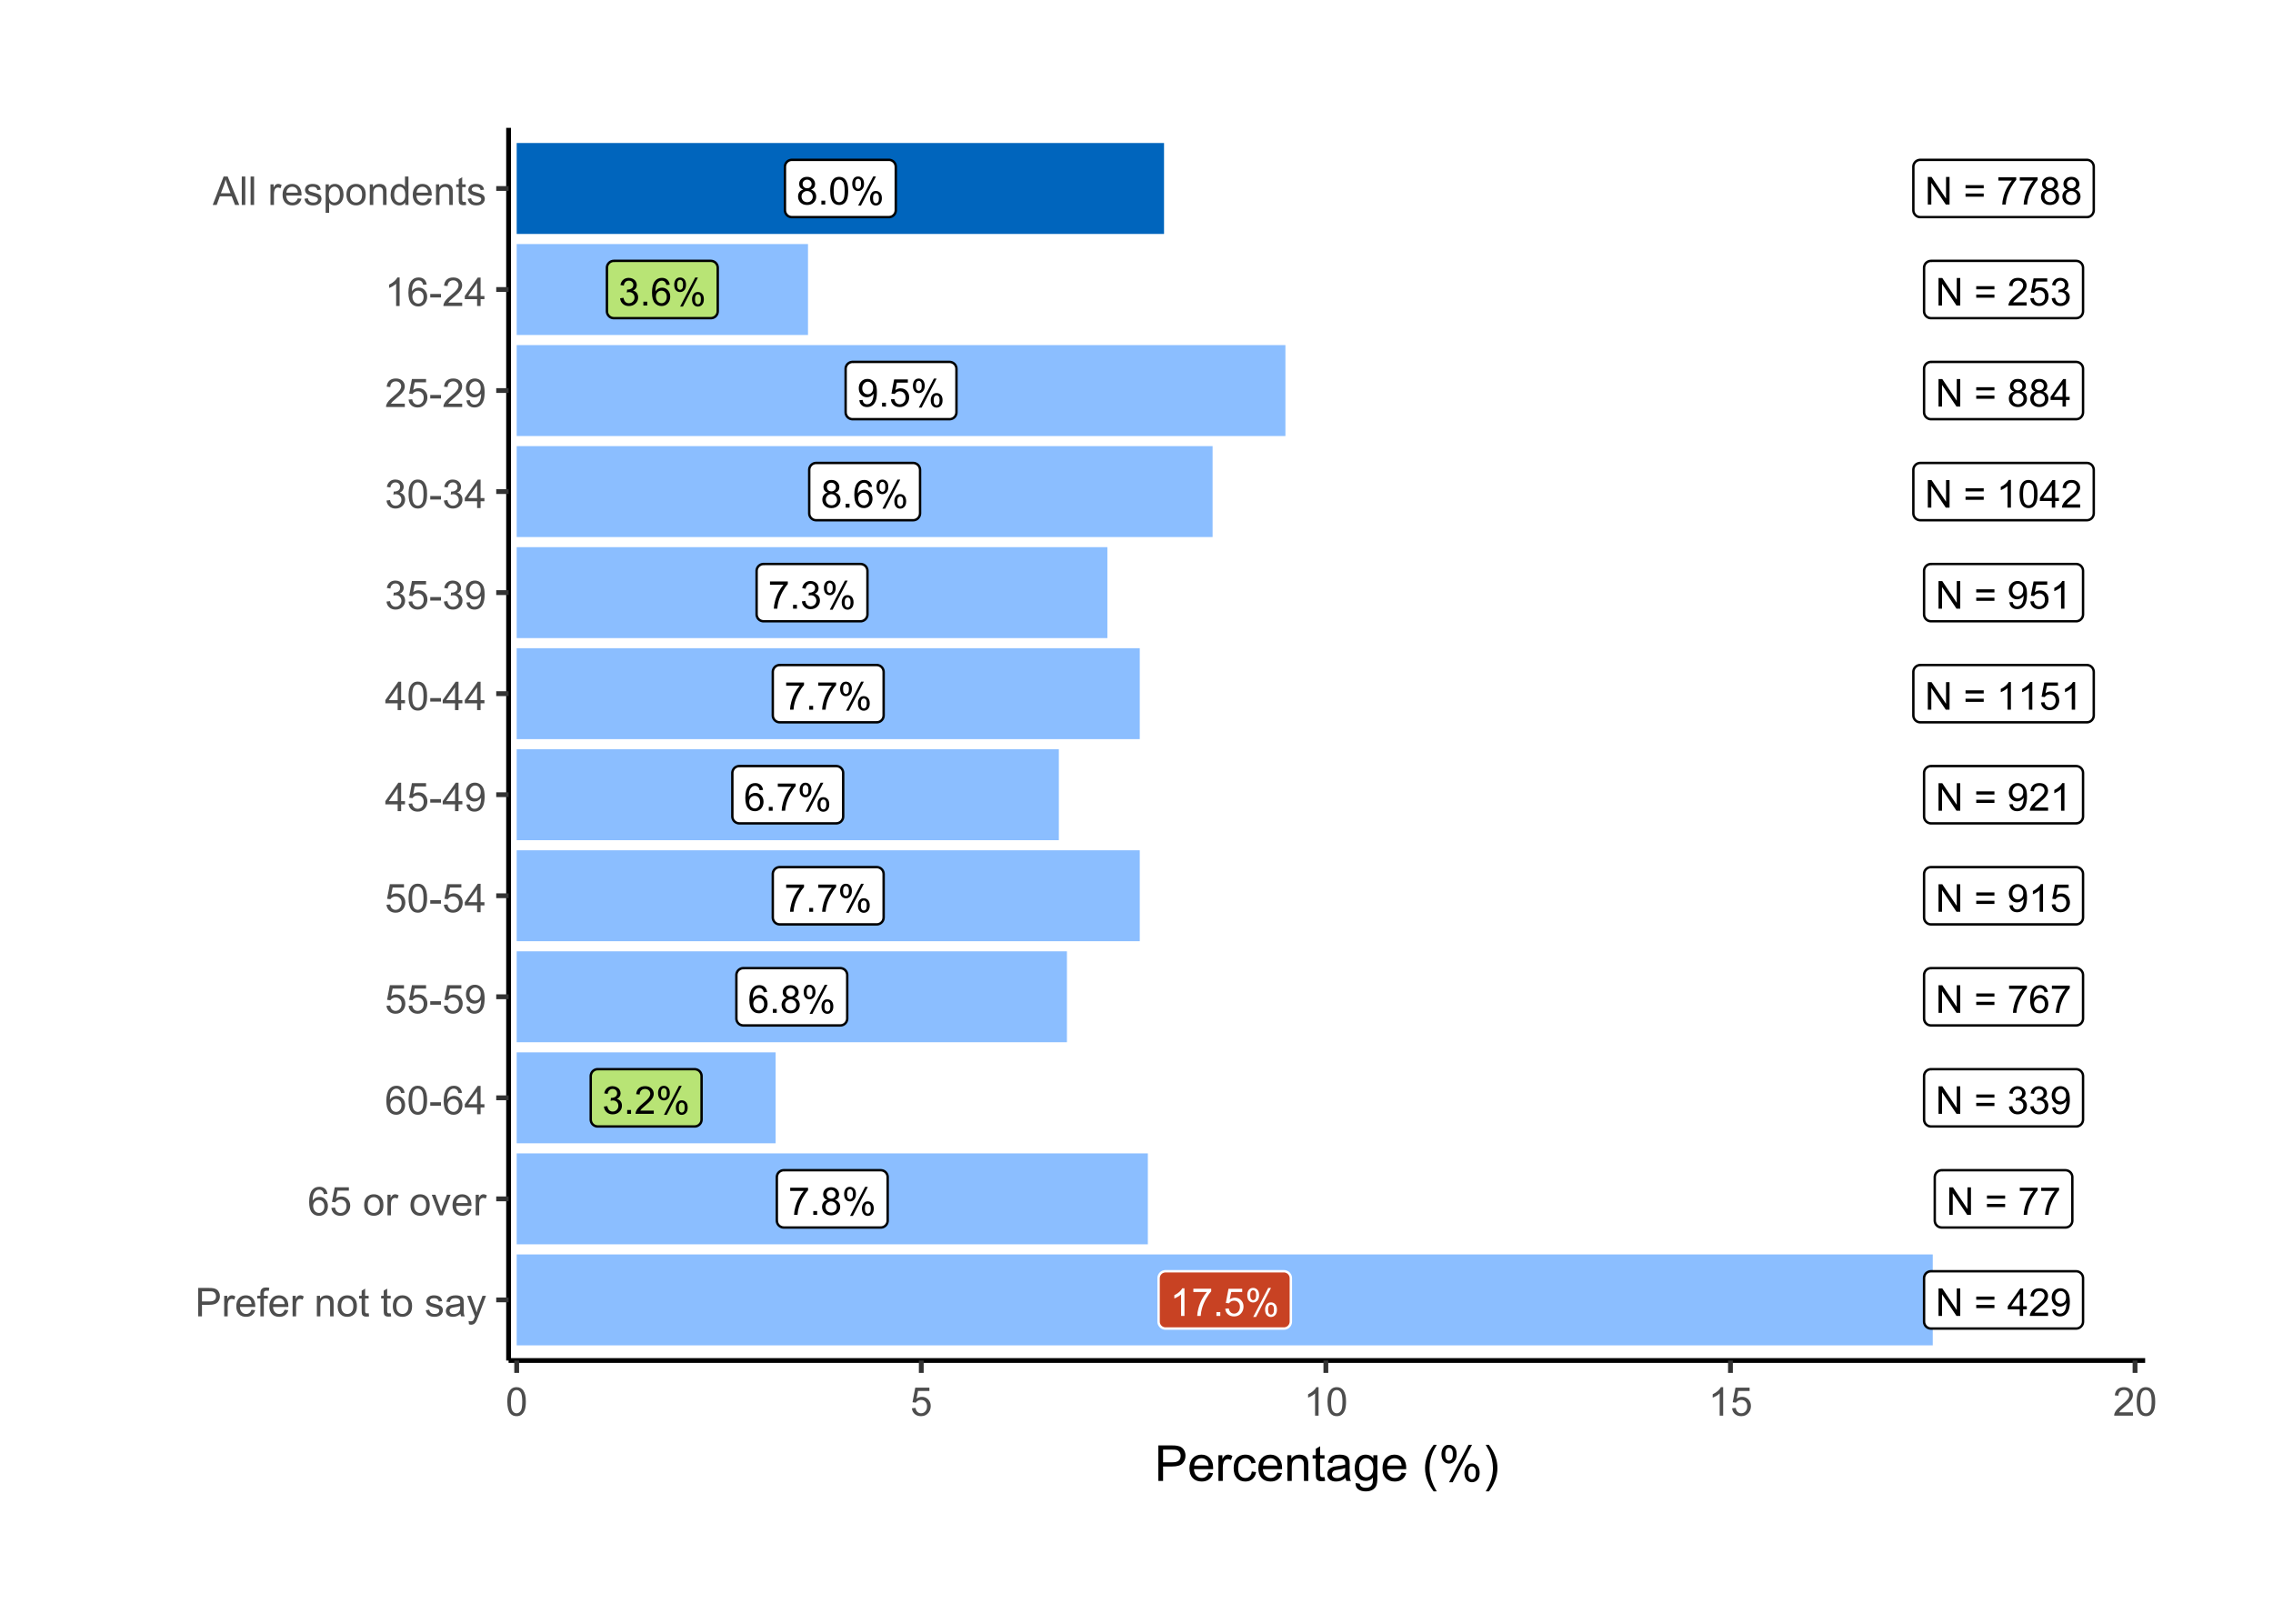 <?xml version="1.0" encoding="UTF-8"?>
<svg xmlns="http://www.w3.org/2000/svg" xmlns:xlink="http://www.w3.org/1999/xlink" width="504" height="360" viewBox="0 0 504 360">
<defs>
<g>
<g id="glyph-0-0">
<path d="M 1.508 -3.312 C 1.199 -3.426 0.969 -3.59 0.816 -3.801 C 0.668 -4.012 0.594 -4.266 0.594 -4.559 C 0.594 -5.004 0.75 -5.379 1.07 -5.68 C 1.391 -5.984 1.816 -6.137 2.348 -6.137 C 2.879 -6.137 3.309 -5.98 3.633 -5.672 C 3.961 -5.359 4.121 -4.984 4.121 -4.539 C 4.121 -4.254 4.047 -4.008 3.898 -3.801 C 3.75 -3.59 3.523 -3.426 3.223 -3.312 C 3.598 -3.191 3.883 -2.992 4.078 -2.723 C 4.273 -2.449 4.371 -2.125 4.371 -1.746 C 4.371 -1.223 4.188 -0.785 3.816 -0.43 C 3.449 -0.074 2.961 0.105 2.359 0.105 C 1.758 0.105 1.27 -0.074 0.898 -0.43 C 0.531 -0.789 0.348 -1.234 0.348 -1.766 C 0.348 -2.164 0.445 -2.496 0.648 -2.766 C 0.848 -3.035 1.137 -3.215 1.508 -3.312 M 1.359 -4.586 C 1.359 -4.297 1.453 -4.059 1.637 -3.875 C 1.824 -3.691 2.066 -3.602 2.363 -3.602 C 2.652 -3.602 2.891 -3.691 3.074 -3.875 C 3.258 -4.055 3.352 -4.277 3.352 -4.543 C 3.352 -4.816 3.254 -5.051 3.066 -5.238 C 2.875 -5.426 2.637 -5.52 2.355 -5.52 C 2.07 -5.52 1.832 -5.426 1.641 -5.242 C 1.453 -5.059 1.359 -4.84 1.359 -4.586 M 1.117 -1.762 C 1.117 -1.551 1.168 -1.344 1.27 -1.141 C 1.371 -0.941 1.52 -0.785 1.723 -0.676 C 1.922 -0.566 2.137 -0.512 2.367 -0.512 C 2.727 -0.512 3.023 -0.629 3.254 -0.859 C 3.488 -1.09 3.605 -1.383 3.605 -1.738 C 3.605 -2.098 3.484 -2.398 3.246 -2.633 C 3.004 -2.871 2.703 -2.988 2.344 -2.988 C 1.988 -2.988 1.695 -2.871 1.465 -2.637 C 1.234 -2.406 1.117 -2.113 1.117 -1.762 Z M 1.117 -1.762 "/>
</g>
<g id="glyph-0-1">
<path d="M 0.773 0 L 0.773 -0.855 L 1.629 -0.855 L 1.629 0 Z M 0.773 0 "/>
</g>
<g id="glyph-0-2">
<path d="M 0.355 -3.012 C 0.355 -3.734 0.43 -4.316 0.578 -4.758 C 0.727 -5.199 0.945 -5.539 1.238 -5.777 C 1.531 -6.016 1.902 -6.137 2.348 -6.137 C 2.676 -6.137 2.961 -6.07 3.211 -5.938 C 3.457 -5.805 3.66 -5.613 3.82 -5.367 C 3.984 -5.117 4.109 -4.816 4.203 -4.457 C 4.293 -4.102 4.34 -3.617 4.34 -3.012 C 4.34 -2.297 4.266 -1.719 4.117 -1.277 C 3.969 -0.836 3.75 -0.496 3.457 -0.258 C 3.164 -0.016 2.793 0.105 2.348 0.105 C 1.758 0.105 1.293 -0.105 0.957 -0.531 C 0.555 -1.039 0.355 -1.867 0.355 -3.012 M 1.125 -3.012 C 1.125 -2.012 1.242 -1.344 1.477 -1.012 C 1.711 -0.68 2.004 -0.512 2.348 -0.512 C 2.691 -0.512 2.98 -0.68 3.215 -1.012 C 3.449 -1.348 3.566 -2.012 3.566 -3.012 C 3.566 -4.02 3.449 -4.688 3.215 -5.02 C 2.98 -5.348 2.688 -5.516 2.34 -5.516 C 1.992 -5.516 1.719 -5.367 1.512 -5.078 C 1.254 -4.703 1.125 -4.016 1.125 -3.012 Z M 1.125 -3.012 "/>
</g>
<g id="glyph-0-3">
<path d="M 0.496 -4.645 C 0.496 -5.078 0.605 -5.449 0.824 -5.754 C 1.043 -6.062 1.363 -6.215 1.781 -6.215 C 2.164 -6.215 2.48 -6.078 2.73 -5.805 C 2.984 -5.531 3.109 -5.129 3.109 -4.598 C 3.109 -4.082 2.98 -3.684 2.727 -3.402 C 2.473 -3.125 2.16 -2.984 1.789 -2.984 C 1.418 -2.984 1.109 -3.121 0.863 -3.398 C 0.617 -3.672 0.496 -4.086 0.496 -4.645 M 1.801 -5.699 C 1.613 -5.699 1.461 -5.617 1.336 -5.457 C 1.211 -5.293 1.148 -5 1.148 -4.566 C 1.148 -4.176 1.211 -3.902 1.34 -3.742 C 1.465 -3.582 1.617 -3.5 1.801 -3.5 C 1.988 -3.5 2.145 -3.582 2.27 -3.742 C 2.395 -3.902 2.453 -4.199 2.453 -4.625 C 2.453 -5.02 2.391 -5.297 2.266 -5.457 C 2.141 -5.617 1.988 -5.699 1.801 -5.699 M 1.805 0.227 L 5.148 -6.215 L 5.754 -6.215 L 2.426 0.227 L 1.805 0.227 M 4.445 -1.434 C 4.445 -1.871 4.559 -2.246 4.777 -2.547 C 4.996 -2.852 5.316 -3.004 5.734 -3.004 C 6.117 -3.004 6.438 -2.867 6.688 -2.594 C 6.938 -2.32 7.066 -1.918 7.066 -1.387 C 7.066 -0.871 6.938 -0.473 6.684 -0.195 C 6.43 0.086 6.113 0.227 5.738 0.227 C 5.371 0.227 5.062 0.086 4.816 -0.191 C 4.57 -0.465 4.445 -0.879 4.445 -1.434 M 5.754 -2.488 C 5.566 -2.488 5.41 -2.406 5.285 -2.246 C 5.164 -2.086 5.102 -1.789 5.102 -1.359 C 5.102 -0.969 5.164 -0.695 5.289 -0.535 C 5.414 -0.371 5.566 -0.293 5.75 -0.293 C 5.945 -0.293 6.102 -0.371 6.227 -0.535 C 6.348 -0.695 6.41 -0.988 6.41 -1.418 C 6.41 -1.812 6.348 -2.09 6.223 -2.25 C 6.098 -2.41 5.941 -2.488 5.754 -2.488 Z M 5.754 -2.488 "/>
</g>
<g id="glyph-0-4">
<path d="M 0.359 -1.613 L 1.109 -1.715 C 1.195 -1.289 1.34 -0.98 1.547 -0.793 C 1.754 -0.605 2.008 -0.512 2.305 -0.512 C 2.656 -0.512 2.957 -0.637 3.199 -0.879 C 3.441 -1.125 3.562 -1.426 3.562 -1.789 C 3.562 -2.133 3.449 -2.418 3.227 -2.641 C 3 -2.863 2.715 -2.977 2.367 -2.977 C 2.227 -2.977 2.051 -2.949 1.84 -2.891 L 1.922 -3.551 C 1.973 -3.547 2.012 -3.543 2.043 -3.543 C 2.363 -3.543 2.648 -3.625 2.906 -3.793 C 3.16 -3.961 3.289 -4.215 3.289 -4.562 C 3.289 -4.84 3.195 -5.066 3.008 -5.246 C 2.824 -5.43 2.582 -5.52 2.289 -5.52 C 1.996 -5.52 1.754 -5.426 1.559 -5.242 C 1.363 -5.059 1.238 -4.785 1.184 -4.418 L 0.434 -4.551 C 0.523 -5.055 0.734 -5.445 1.059 -5.719 C 1.383 -5.996 1.789 -6.137 2.273 -6.137 C 2.605 -6.137 2.91 -6.062 3.191 -5.922 C 3.473 -5.777 3.688 -5.582 3.836 -5.336 C 3.984 -5.086 4.059 -4.824 4.059 -4.547 C 4.059 -4.281 3.988 -4.043 3.848 -3.824 C 3.707 -3.609 3.496 -3.438 3.219 -3.309 C 3.578 -3.227 3.859 -3.055 4.059 -2.789 C 4.258 -2.527 4.359 -2.199 4.359 -1.805 C 4.359 -1.27 4.164 -0.82 3.777 -0.449 C 3.387 -0.078 2.895 0.109 2.301 0.109 C 1.766 0.109 1.32 -0.051 0.965 -0.371 C 0.609 -0.691 0.41 -1.105 0.359 -1.613 Z M 0.359 -1.613 "/>
</g>
<g id="glyph-0-5">
<path d="M 4.246 -4.613 L 3.5 -4.555 C 3.434 -4.852 3.34 -5.062 3.219 -5.199 C 3.016 -5.41 2.766 -5.52 2.469 -5.52 C 2.227 -5.52 2.02 -5.453 1.84 -5.316 C 1.602 -5.145 1.414 -4.895 1.281 -4.562 C 1.145 -4.234 1.074 -3.762 1.066 -3.152 C 1.246 -3.426 1.469 -3.629 1.73 -3.762 C 1.992 -3.898 2.266 -3.965 2.551 -3.965 C 3.051 -3.965 3.477 -3.781 3.828 -3.41 C 4.18 -3.043 4.355 -2.566 4.355 -1.984 C 4.355 -1.602 4.273 -1.242 4.109 -0.914 C 3.941 -0.586 3.715 -0.332 3.426 -0.16 C 3.137 0.016 2.809 0.105 2.441 0.105 C 1.816 0.105 1.309 -0.125 0.914 -0.586 C 0.52 -1.047 0.32 -1.805 0.32 -2.859 C 0.32 -4.039 0.539 -4.898 0.977 -5.434 C 1.355 -5.902 1.867 -6.137 2.512 -6.137 C 2.992 -6.137 3.387 -6 3.695 -5.73 C 4 -5.461 4.188 -5.09 4.246 -4.613 M 1.184 -1.98 C 1.184 -1.723 1.238 -1.473 1.348 -1.238 C 1.457 -1 1.613 -0.82 1.809 -0.699 C 2.008 -0.574 2.215 -0.512 2.43 -0.512 C 2.746 -0.512 3.02 -0.641 3.246 -0.895 C 3.477 -1.152 3.59 -1.5 3.59 -1.938 C 3.59 -2.359 3.477 -2.691 3.25 -2.938 C 3.027 -3.18 2.742 -3.301 2.402 -3.301 C 2.062 -3.301 1.773 -3.18 1.539 -2.938 C 1.301 -2.691 1.184 -2.375 1.184 -1.98 Z M 1.184 -1.98 "/>
</g>
<g id="glyph-0-6">
<path d="M 0.469 -1.414 L 1.188 -1.48 C 1.25 -1.141 1.367 -0.895 1.539 -0.742 C 1.711 -0.59 1.93 -0.512 2.199 -0.512 C 2.43 -0.512 2.633 -0.566 2.809 -0.672 C 2.98 -0.777 3.125 -0.918 3.234 -1.094 C 3.344 -1.27 3.438 -1.508 3.512 -1.809 C 3.59 -2.109 3.625 -2.414 3.625 -2.727 C 3.625 -2.758 3.625 -2.809 3.621 -2.875 C 3.473 -2.637 3.266 -2.441 3.008 -2.293 C 2.746 -2.145 2.465 -2.07 2.164 -2.07 C 1.656 -2.07 1.23 -2.254 0.879 -2.621 C 0.531 -2.988 0.355 -3.473 0.355 -4.07 C 0.355 -4.691 0.535 -5.191 0.902 -5.566 C 1.27 -5.945 1.727 -6.137 2.277 -6.137 C 2.672 -6.137 3.035 -6.027 3.367 -5.812 C 3.695 -5.602 3.945 -5.297 4.117 -4.898 C 4.285 -4.504 4.371 -3.93 4.371 -3.18 C 4.371 -2.398 4.289 -1.777 4.117 -1.316 C 3.949 -0.852 3.695 -0.5 3.363 -0.258 C 3.027 -0.016 2.633 0.105 2.184 0.105 C 1.707 0.105 1.316 -0.027 1.012 -0.293 C 0.711 -0.559 0.527 -0.934 0.469 -1.414 M 3.539 -4.109 C 3.539 -4.539 3.426 -4.883 3.195 -5.137 C 2.965 -5.387 2.691 -5.516 2.367 -5.516 C 2.035 -5.516 1.742 -5.379 1.496 -5.105 C 1.25 -4.832 1.125 -4.48 1.125 -4.047 C 1.125 -3.656 1.242 -3.344 1.477 -3.098 C 1.711 -2.855 2.004 -2.734 2.348 -2.734 C 2.695 -2.734 2.98 -2.855 3.203 -3.098 C 3.426 -3.344 3.539 -3.68 3.539 -4.109 Z M 3.539 -4.109 "/>
</g>
<g id="glyph-0-7">
<path d="M 0.355 -1.602 L 1.141 -1.668 C 1.199 -1.285 1.336 -0.996 1.547 -0.801 C 1.762 -0.609 2.016 -0.512 2.316 -0.512 C 2.68 -0.512 2.984 -0.648 3.234 -0.922 C 3.484 -1.195 3.609 -1.555 3.609 -2.004 C 3.609 -2.434 3.488 -2.77 3.25 -3.016 C 3.008 -3.266 2.695 -3.387 2.305 -3.387 C 2.062 -3.387 1.844 -3.332 1.652 -3.223 C 1.457 -3.113 1.305 -2.973 1.191 -2.797 L 0.488 -2.887 L 1.078 -6.027 L 4.117 -6.027 L 4.117 -5.309 L 1.68 -5.309 L 1.352 -3.668 C 1.719 -3.922 2.102 -4.051 2.504 -4.051 C 3.039 -4.051 3.488 -3.867 3.855 -3.496 C 4.223 -3.129 4.406 -2.652 4.406 -2.07 C 4.406 -1.52 4.246 -1.039 3.922 -0.637 C 3.531 -0.145 2.996 0.105 2.316 0.105 C 1.762 0.105 1.309 -0.051 0.957 -0.363 C 0.605 -0.672 0.402 -1.086 0.355 -1.602 Z M 0.355 -1.602 "/>
</g>
<g id="glyph-0-8">
<path d="M 0.402 -5.309 L 0.402 -6.031 L 4.359 -6.031 L 4.359 -5.449 C 3.969 -5.035 3.586 -4.484 3.203 -3.797 C 2.82 -3.109 2.527 -2.406 2.316 -1.68 C 2.168 -1.168 2.07 -0.609 2.031 0 L 1.258 0 C 1.266 -0.48 1.363 -1.062 1.543 -1.742 C 1.723 -2.422 1.98 -3.078 2.32 -3.711 C 2.656 -4.344 3.016 -4.875 3.398 -5.309 Z M 0.402 -5.309 "/>
</g>
<g id="glyph-0-9">
<path d="M 4.297 -0.723 L 4.297 0 L 0.258 0 C 0.254 -0.18 0.281 -0.355 0.348 -0.52 C 0.449 -0.797 0.613 -1.066 0.84 -1.332 C 1.066 -1.602 1.395 -1.91 1.82 -2.258 C 2.484 -2.805 2.934 -3.234 3.168 -3.555 C 3.402 -3.871 3.52 -4.172 3.52 -4.457 C 3.52 -4.754 3.41 -5.004 3.199 -5.207 C 2.984 -5.41 2.711 -5.516 2.367 -5.516 C 2.008 -5.516 1.719 -5.406 1.5 -5.188 C 1.285 -4.973 1.176 -4.672 1.172 -4.289 L 0.398 -4.367 C 0.453 -4.941 0.652 -5.383 0.996 -5.684 C 1.34 -5.984 1.805 -6.137 2.383 -6.137 C 2.969 -6.137 3.434 -5.973 3.777 -5.648 C 4.117 -5.324 4.289 -4.918 4.289 -4.438 C 4.289 -4.195 4.238 -3.953 4.141 -3.719 C 4.039 -3.48 3.871 -3.234 3.641 -2.973 C 3.41 -2.711 3.023 -2.352 2.484 -1.895 C 2.035 -1.52 1.746 -1.262 1.617 -1.129 C 1.488 -0.992 1.383 -0.855 1.301 -0.723 Z M 4.297 -0.723 "/>
</g>
<g id="glyph-0-10">
<path d="M 3.18 0 L 2.43 0 L 2.43 -4.781 C 2.25 -4.609 2.012 -4.438 1.719 -4.266 C 1.426 -4.09 1.164 -3.961 0.93 -3.875 L 0.93 -4.602 C 1.348 -4.797 1.715 -5.039 2.031 -5.316 C 2.344 -5.598 2.566 -5.871 2.695 -6.137 L 3.18 -6.137 Z M 3.18 0 "/>
</g>
<g id="glyph-0-11">
<path d="M 0.648 0 L 0.648 -6.109 L 1.48 -6.109 L 4.688 -1.312 L 4.688 -6.109 L 5.465 -6.109 L 5.465 0 L 4.633 0 L 1.426 -4.801 L 1.426 0 Z M 0.648 0 "/>
</g>
<g id="glyph-0-12">
</g>
<g id="glyph-0-13">
<path d="M 4.508 -3.594 L 0.477 -3.594 L 0.477 -4.293 L 4.508 -4.293 L 4.508 -3.594 M 4.508 -1.738 L 0.477 -1.738 L 0.477 -2.438 L 4.508 -2.438 Z M 4.508 -1.738 "/>
</g>
<g id="glyph-0-14">
<path d="M 2.758 0 L 2.758 -1.465 L 0.109 -1.465 L 0.109 -2.152 L 2.898 -6.109 L 3.508 -6.109 L 3.508 -2.152 L 4.336 -2.152 L 4.336 -1.465 L 3.508 -1.465 L 3.508 0 L 2.758 0 M 2.758 -2.152 L 2.758 -4.906 L 0.848 -2.152 Z M 2.758 -2.152 "/>
</g>
<g id="glyph-1-0">
<path d="M 0.68 0 L 0.68 -6.301 L 3.055 -6.301 C 3.473 -6.301 3.793 -6.277 4.012 -6.238 C 4.324 -6.188 4.582 -6.09 4.789 -5.945 C 5 -5.801 5.168 -5.598 5.297 -5.336 C 5.422 -5.074 5.488 -4.789 5.488 -4.477 C 5.488 -3.941 5.316 -3.488 4.977 -3.117 C 4.637 -2.746 4.02 -2.562 3.129 -2.562 L 1.512 -2.562 L 1.512 0 L 0.68 0 M 1.512 -3.305 L 3.141 -3.305 C 3.68 -3.305 4.062 -3.406 4.289 -3.605 C 4.516 -3.805 4.629 -4.086 4.629 -4.453 C 4.629 -4.715 4.562 -4.941 4.43 -5.129 C 4.293 -5.316 4.121 -5.441 3.902 -5.5 C 3.762 -5.539 3.504 -5.555 3.125 -5.555 L 1.512 -5.555 Z M 1.512 -3.305 "/>
</g>
<g id="glyph-1-1">
<path d="M 0.57 0 L 0.57 -4.562 L 1.266 -4.562 L 1.266 -3.871 C 1.445 -4.195 1.609 -4.41 1.758 -4.512 C 1.91 -4.613 2.074 -4.668 2.258 -4.668 C 2.516 -4.668 2.781 -4.582 3.051 -4.418 L 2.785 -3.699 C 2.594 -3.812 2.406 -3.867 2.219 -3.867 C 2.047 -3.867 1.895 -3.816 1.762 -3.715 C 1.629 -3.613 1.531 -3.473 1.473 -3.293 C 1.387 -3.016 1.344 -2.715 1.344 -2.391 L 1.344 0 Z M 0.57 0 "/>
</g>
<g id="glyph-1-2">
<path d="M 3.703 -1.469 L 4.504 -1.371 C 4.379 -0.902 4.145 -0.543 3.805 -0.285 C 3.461 -0.027 3.027 0.102 2.496 0.102 C 1.828 0.102 1.301 -0.102 0.91 -0.512 C 0.52 -0.926 0.32 -1.5 0.32 -2.242 C 0.32 -3.012 0.52 -3.605 0.914 -4.031 C 1.312 -4.453 1.824 -4.668 2.453 -4.668 C 3.062 -4.668 3.562 -4.457 3.949 -4.043 C 4.336 -3.629 4.527 -3.043 4.527 -2.289 C 4.527 -2.246 4.527 -2.176 4.523 -2.086 L 1.121 -2.086 C 1.148 -1.582 1.293 -1.199 1.547 -0.934 C 1.801 -0.664 2.121 -0.531 2.5 -0.531 C 2.785 -0.531 3.027 -0.605 3.227 -0.758 C 3.426 -0.906 3.586 -1.145 3.703 -1.469 M 1.164 -2.719 L 3.711 -2.719 C 3.68 -3.105 3.582 -3.391 3.422 -3.582 C 3.176 -3.883 2.855 -4.031 2.461 -4.031 C 2.105 -4.031 1.809 -3.91 1.566 -3.676 C 1.324 -3.438 1.191 -3.117 1.164 -2.719 Z M 1.164 -2.719 "/>
</g>
<g id="glyph-1-3">
<path d="M 0.766 0 L 0.766 -3.961 L 0.082 -3.961 L 0.082 -4.562 L 0.766 -4.562 L 0.766 -5.047 C 0.766 -5.355 0.793 -5.582 0.848 -5.73 C 0.922 -5.934 1.051 -6.094 1.238 -6.219 C 1.426 -6.344 1.691 -6.406 2.027 -6.406 C 2.246 -6.406 2.488 -6.383 2.75 -6.328 L 2.633 -5.656 C 2.473 -5.684 2.32 -5.699 2.18 -5.699 C 1.945 -5.699 1.777 -5.648 1.68 -5.547 C 1.582 -5.445 1.535 -5.258 1.535 -4.984 L 1.535 -4.562 L 2.422 -4.562 L 2.422 -3.961 L 1.535 -3.961 L 1.535 0 Z M 0.766 0 "/>
</g>
<g id="glyph-1-4">
</g>
<g id="glyph-1-5">
<path d="M 0.578 0 L 0.578 -4.562 L 1.277 -4.562 L 1.277 -3.914 C 1.609 -4.414 2.094 -4.668 2.727 -4.668 C 3.004 -4.668 3.258 -4.617 3.488 -4.52 C 3.719 -4.418 3.891 -4.289 4.004 -4.129 C 4.121 -3.969 4.199 -3.777 4.246 -3.559 C 4.273 -3.414 4.289 -3.164 4.289 -2.805 L 4.289 0 L 3.516 0 L 3.516 -2.777 C 3.516 -3.09 3.484 -3.328 3.426 -3.484 C 3.363 -3.641 3.258 -3.762 3.105 -3.855 C 2.953 -3.949 2.773 -3.996 2.566 -3.996 C 2.234 -3.996 1.953 -3.891 1.711 -3.684 C 1.473 -3.473 1.352 -3.078 1.352 -2.492 L 1.352 0 Z M 0.578 0 "/>
</g>
<g id="glyph-1-6">
<path d="M 0.293 -2.281 C 0.293 -3.125 0.527 -3.754 0.996 -4.16 C 1.391 -4.496 1.867 -4.668 2.434 -4.668 C 3.059 -4.668 3.57 -4.461 3.969 -4.051 C 4.367 -3.641 4.566 -3.07 4.566 -2.348 C 4.566 -1.758 4.48 -1.297 4.305 -0.961 C 4.129 -0.625 3.871 -0.363 3.535 -0.176 C 3.199 0.012 2.832 0.102 2.434 0.102 C 1.793 0.102 1.277 -0.102 0.883 -0.512 C 0.488 -0.922 0.293 -1.512 0.293 -2.281 M 1.086 -2.281 C 1.086 -1.699 1.215 -1.258 1.469 -0.969 C 1.723 -0.68 2.047 -0.531 2.434 -0.531 C 2.816 -0.531 3.137 -0.68 3.391 -0.973 C 3.645 -1.262 3.773 -1.707 3.773 -2.309 C 3.773 -2.871 3.645 -3.301 3.387 -3.59 C 3.133 -3.879 2.812 -4.027 2.434 -4.027 C 2.047 -4.027 1.723 -3.883 1.469 -3.594 C 1.215 -3.305 1.086 -2.867 1.086 -2.281 Z M 1.086 -2.281 "/>
</g>
<g id="glyph-1-7">
<path d="M 2.27 -0.691 L 2.379 -0.008 C 2.164 0.039 1.969 0.059 1.797 0.059 C 1.516 0.059 1.297 0.016 1.145 -0.074 C 0.988 -0.16 0.879 -0.277 0.816 -0.422 C 0.754 -0.566 0.723 -0.871 0.723 -1.336 L 0.723 -3.961 L 0.156 -3.961 L 0.156 -4.562 L 0.723 -4.562 L 0.723 -5.695 L 1.492 -6.156 L 1.492 -4.562 L 2.27 -4.562 L 2.27 -3.961 L 1.492 -3.961 L 1.492 -1.293 C 1.492 -1.074 1.504 -0.93 1.531 -0.867 C 1.559 -0.805 1.602 -0.754 1.664 -0.719 C 1.727 -0.68 1.816 -0.66 1.93 -0.66 C 2.016 -0.66 2.129 -0.672 2.27 -0.691 Z M 2.27 -0.691 "/>
</g>
<g id="glyph-1-8">
<path d="M 0.27 -1.363 L 1.035 -1.484 C 1.078 -1.176 1.199 -0.941 1.395 -0.777 C 1.59 -0.613 1.863 -0.531 2.219 -0.531 C 2.574 -0.531 2.836 -0.605 3.008 -0.75 C 3.18 -0.895 3.266 -1.062 3.266 -1.258 C 3.266 -1.434 3.191 -1.57 3.039 -1.672 C 2.934 -1.742 2.668 -1.828 2.246 -1.934 C 1.68 -2.078 1.285 -2.199 1.066 -2.305 C 0.848 -2.41 0.684 -2.555 0.57 -2.738 C 0.457 -2.926 0.398 -3.129 0.398 -3.352 C 0.398 -3.555 0.445 -3.742 0.539 -3.918 C 0.633 -4.09 0.758 -4.234 0.918 -4.348 C 1.039 -4.438 1.203 -4.512 1.41 -4.574 C 1.621 -4.637 1.844 -4.668 2.078 -4.668 C 2.438 -4.668 2.754 -4.613 3.023 -4.512 C 3.293 -4.41 3.492 -4.27 3.621 -4.094 C 3.75 -3.918 3.84 -3.68 3.891 -3.387 L 3.133 -3.281 C 3.098 -3.52 3 -3.699 2.832 -3.832 C 2.668 -3.965 2.438 -4.031 2.137 -4.031 C 1.781 -4.031 1.527 -3.973 1.375 -3.855 C 1.223 -3.738 1.148 -3.598 1.148 -3.441 C 1.148 -3.34 1.18 -3.25 1.242 -3.172 C 1.305 -3.09 1.402 -3.02 1.539 -2.965 C 1.617 -2.938 1.844 -2.871 2.223 -2.766 C 2.77 -2.621 3.148 -2.5 3.367 -2.41 C 3.582 -2.316 3.754 -2.18 3.875 -2.004 C 4 -1.824 4.059 -1.605 4.062 -1.34 C 4.059 -1.082 3.984 -0.84 3.836 -0.613 C 3.684 -0.383 3.469 -0.207 3.184 -0.082 C 2.902 0.039 2.578 0.102 2.223 0.102 C 1.629 0.102 1.176 -0.02 0.867 -0.266 C 0.555 -0.512 0.355 -0.879 0.27 -1.363 Z M 0.27 -1.363 "/>
</g>
<g id="glyph-1-9">
<path d="M 3.559 -0.562 C 3.27 -0.32 2.996 -0.148 2.73 -0.047 C 2.465 0.055 2.18 0.102 1.879 0.102 C 1.375 0.102 0.992 -0.02 0.723 -0.266 C 0.453 -0.508 0.316 -0.82 0.316 -1.203 C 0.316 -1.426 0.367 -1.629 0.469 -1.816 C 0.57 -2 0.707 -2.148 0.871 -2.262 C 1.035 -2.371 1.219 -2.457 1.426 -2.516 C 1.578 -2.555 1.809 -2.594 2.113 -2.629 C 2.738 -2.703 3.199 -2.793 3.492 -2.895 C 3.496 -3.004 3.496 -3.07 3.496 -3.098 C 3.496 -3.414 3.426 -3.637 3.277 -3.766 C 3.082 -3.938 2.789 -4.027 2.398 -4.027 C 2.035 -4.027 1.766 -3.961 1.594 -3.836 C 1.418 -3.707 1.289 -3.48 1.207 -3.16 L 0.453 -3.262 C 0.52 -3.586 0.633 -3.848 0.789 -4.047 C 0.949 -4.246 1.176 -4.398 1.473 -4.504 C 1.773 -4.613 2.117 -4.668 2.508 -4.668 C 2.898 -4.668 3.215 -4.621 3.461 -4.527 C 3.703 -4.438 3.883 -4.32 3.996 -4.184 C 4.109 -4.043 4.191 -3.867 4.238 -3.656 C 4.262 -3.523 4.273 -3.289 4.273 -2.945 L 4.273 -1.914 C 4.273 -1.191 4.293 -0.738 4.324 -0.547 C 4.359 -0.355 4.422 -0.176 4.52 0 L 3.711 0 C 3.633 -0.16 3.582 -0.348 3.559 -0.562 M 3.492 -2.289 C 3.211 -2.176 2.793 -2.078 2.23 -2 C 1.91 -1.953 1.688 -1.902 1.555 -1.844 C 1.422 -1.785 1.32 -1.703 1.25 -1.594 C 1.18 -1.48 1.145 -1.359 1.145 -1.227 C 1.145 -1.02 1.223 -0.848 1.379 -0.711 C 1.535 -0.57 1.762 -0.504 2.062 -0.504 C 2.359 -0.504 2.625 -0.566 2.859 -0.699 C 3.09 -0.828 3.262 -1.008 3.367 -1.234 C 3.453 -1.406 3.492 -1.664 3.492 -2.008 Z M 3.492 -2.289 "/>
</g>
<g id="glyph-1-10">
<path d="M 0.547 1.758 L 0.461 1.031 C 0.629 1.078 0.777 1.102 0.902 1.102 C 1.074 1.102 1.211 1.07 1.316 1.016 C 1.418 0.957 1.504 0.875 1.57 0.773 C 1.617 0.695 1.695 0.504 1.805 0.199 C 1.82 0.156 1.844 0.09 1.875 0.008 L 0.141 -4.562 L 0.977 -4.562 L 1.926 -1.922 C 2.047 -1.586 2.16 -1.234 2.258 -0.863 C 2.344 -1.219 2.449 -1.566 2.574 -1.902 L 3.551 -4.562 L 4.324 -4.562 L 2.586 0.078 C 2.402 0.578 2.258 0.926 2.152 1.113 C 2.016 1.367 1.859 1.555 1.68 1.672 C 1.504 1.793 1.289 1.852 1.043 1.852 C 0.895 1.852 0.73 1.82 0.547 1.758 Z M 0.547 1.758 "/>
</g>
<g id="glyph-1-11">
<path d="M 4.379 -4.758 L 3.609 -4.695 C 3.539 -5 3.441 -5.219 3.316 -5.359 C 3.109 -5.578 2.852 -5.688 2.543 -5.688 C 2.297 -5.688 2.082 -5.621 1.895 -5.484 C 1.652 -5.305 1.461 -5.047 1.32 -4.703 C 1.18 -4.363 1.105 -3.879 1.102 -3.25 C 1.285 -3.531 1.516 -3.742 1.785 -3.879 C 2.051 -4.016 2.336 -4.086 2.629 -4.086 C 3.145 -4.086 3.586 -3.898 3.945 -3.516 C 4.309 -3.137 4.492 -2.648 4.492 -2.047 C 4.492 -1.648 4.406 -1.281 4.234 -0.941 C 4.062 -0.605 3.828 -0.344 3.531 -0.164 C 3.234 0.016 2.895 0.109 2.52 0.109 C 1.875 0.109 1.348 -0.129 0.941 -0.605 C 0.535 -1.078 0.332 -1.859 0.332 -2.949 C 0.332 -4.164 0.555 -5.051 1.004 -5.602 C 1.398 -6.086 1.926 -6.324 2.59 -6.324 C 3.086 -6.324 3.492 -6.188 3.809 -5.91 C 4.125 -5.629 4.316 -5.246 4.379 -4.758 M 1.219 -2.039 C 1.219 -1.773 1.277 -1.52 1.391 -1.277 C 1.504 -1.031 1.66 -0.848 1.863 -0.719 C 2.066 -0.594 2.281 -0.527 2.504 -0.527 C 2.832 -0.527 3.113 -0.66 3.348 -0.926 C 3.582 -1.188 3.699 -1.547 3.699 -2 C 3.699 -2.434 3.582 -2.777 3.352 -3.027 C 3.121 -3.277 2.828 -3.402 2.477 -3.402 C 2.125 -3.402 1.828 -3.277 1.586 -3.027 C 1.344 -2.777 1.219 -2.449 1.219 -2.039 Z M 1.219 -2.039 "/>
</g>
<g id="glyph-1-12">
<path d="M 0.367 -1.648 L 1.176 -1.719 C 1.238 -1.324 1.379 -1.027 1.598 -0.828 C 1.816 -0.629 2.078 -0.527 2.391 -0.527 C 2.762 -0.527 3.078 -0.668 3.336 -0.949 C 3.594 -1.23 3.723 -1.602 3.723 -2.066 C 3.723 -2.508 3.598 -2.855 3.348 -3.109 C 3.102 -3.367 2.777 -3.492 2.375 -3.492 C 2.125 -3.492 1.902 -3.438 1.703 -3.324 C 1.5 -3.211 1.344 -3.062 1.23 -2.883 L 0.504 -2.977 L 1.113 -6.215 L 4.246 -6.215 L 4.246 -5.473 L 1.73 -5.473 L 1.391 -3.781 C 1.77 -4.043 2.168 -4.176 2.582 -4.176 C 3.133 -4.176 3.598 -3.984 3.977 -3.605 C 4.352 -3.223 4.543 -2.734 4.543 -2.137 C 4.543 -1.566 4.375 -1.074 4.043 -0.656 C 3.641 -0.148 3.09 0.109 2.391 0.109 C 1.816 0.109 1.348 -0.055 0.984 -0.375 C 0.625 -0.695 0.418 -1.121 0.367 -1.648 Z M 0.367 -1.648 "/>
</g>
<g id="glyph-1-13">
<path d="M 1.848 0 L 0.113 -4.562 L 0.93 -4.562 L 1.906 -1.832 C 2.016 -1.535 2.109 -1.23 2.199 -0.91 C 2.27 -1.152 2.363 -1.441 2.488 -1.777 L 3.504 -4.562 L 4.297 -4.562 L 2.57 0 Z M 1.848 0 "/>
</g>
<g id="glyph-1-14">
<path d="M 0.367 -3.105 C 0.367 -3.852 0.441 -4.449 0.594 -4.906 C 0.75 -5.359 0.977 -5.711 1.277 -5.957 C 1.582 -6.203 1.961 -6.324 2.418 -6.324 C 2.758 -6.324 3.055 -6.258 3.309 -6.121 C 3.562 -5.984 3.773 -5.789 3.941 -5.531 C 4.105 -5.277 4.238 -4.965 4.332 -4.594 C 4.426 -4.227 4.473 -3.73 4.473 -3.105 C 4.473 -2.367 4.398 -1.77 4.246 -1.316 C 4.094 -0.863 3.867 -0.512 3.562 -0.266 C 3.262 -0.016 2.879 0.109 2.418 0.109 C 1.812 0.109 1.336 -0.109 0.988 -0.547 C 0.574 -1.07 0.367 -1.922 0.367 -3.105 M 1.16 -3.105 C 1.16 -2.074 1.281 -1.383 1.523 -1.043 C 1.766 -0.699 2.062 -0.527 2.418 -0.527 C 2.773 -0.527 3.074 -0.699 3.316 -1.043 C 3.559 -1.387 3.68 -2.074 3.68 -3.105 C 3.68 -4.145 3.559 -4.832 3.316 -5.172 C 3.074 -5.516 2.773 -5.684 2.41 -5.684 C 2.055 -5.684 1.773 -5.535 1.559 -5.234 C 1.293 -4.852 1.16 -4.141 1.16 -3.105 Z M 1.16 -3.105 "/>
</g>
<g id="glyph-1-15">
<path d="M 0.281 -1.891 L 0.281 -2.668 L 2.656 -2.668 L 2.656 -1.891 Z M 0.281 -1.891 "/>
</g>
<g id="glyph-1-16">
<path d="M 2.844 0 L 2.844 -1.508 L 0.113 -1.508 L 0.113 -2.219 L 2.988 -6.301 L 3.617 -6.301 L 3.617 -2.219 L 4.469 -2.219 L 4.469 -1.508 L 3.617 -1.508 L 3.617 0 L 2.844 0 M 2.844 -2.219 L 2.844 -5.059 L 0.871 -2.219 Z M 2.844 -2.219 "/>
</g>
<g id="glyph-1-17">
<path d="M 0.48 -1.457 L 1.227 -1.527 C 1.289 -1.176 1.406 -0.922 1.586 -0.766 C 1.762 -0.605 1.992 -0.527 2.27 -0.527 C 2.508 -0.527 2.715 -0.582 2.895 -0.691 C 3.074 -0.801 3.219 -0.945 3.336 -1.129 C 3.449 -1.309 3.543 -1.555 3.621 -1.863 C 3.699 -2.176 3.738 -2.488 3.738 -2.809 C 3.738 -2.844 3.738 -2.895 3.734 -2.965 C 3.578 -2.719 3.367 -2.52 3.102 -2.367 C 2.832 -2.211 2.543 -2.137 2.23 -2.137 C 1.707 -2.137 1.266 -2.324 0.906 -2.703 C 0.547 -3.082 0.367 -3.578 0.367 -4.199 C 0.367 -4.836 0.555 -5.352 0.93 -5.742 C 1.309 -6.129 1.777 -6.324 2.348 -6.324 C 2.754 -6.324 3.129 -6.215 3.469 -5.996 C 3.809 -5.773 4.066 -5.461 4.242 -5.051 C 4.418 -4.645 4.508 -4.051 4.508 -3.277 C 4.508 -2.473 4.422 -1.832 4.246 -1.355 C 4.07 -0.879 3.812 -0.516 3.465 -0.266 C 3.121 -0.016 2.715 0.109 2.25 0.109 C 1.758 0.109 1.355 -0.031 1.043 -0.305 C 0.73 -0.578 0.543 -0.961 0.48 -1.457 M 3.648 -4.238 C 3.648 -4.68 3.531 -5.031 3.293 -5.293 C 3.059 -5.555 2.773 -5.684 2.441 -5.684 C 2.098 -5.684 1.797 -5.543 1.543 -5.266 C 1.289 -4.984 1.16 -4.617 1.16 -4.172 C 1.16 -3.77 1.281 -3.445 1.523 -3.195 C 1.766 -2.945 2.062 -2.82 2.418 -2.82 C 2.777 -2.82 3.07 -2.945 3.301 -3.195 C 3.531 -3.445 3.648 -3.793 3.648 -4.238 Z M 3.648 -4.238 "/>
</g>
<g id="glyph-1-18">
<path d="M 0.371 -1.664 L 1.145 -1.766 C 1.23 -1.328 1.383 -1.012 1.598 -0.82 C 1.809 -0.625 2.07 -0.527 2.375 -0.527 C 2.738 -0.527 3.047 -0.656 3.297 -0.906 C 3.547 -1.16 3.672 -1.473 3.676 -1.844 C 3.672 -2.199 3.559 -2.492 3.324 -2.723 C 3.094 -2.953 2.797 -3.066 2.441 -3.066 C 2.293 -3.066 2.113 -3.039 1.895 -2.98 L 1.98 -3.66 C 2.031 -3.656 2.074 -3.652 2.105 -3.652 C 2.434 -3.652 2.73 -3.738 2.996 -3.91 C 3.258 -4.082 3.391 -4.348 3.391 -4.703 C 3.391 -4.988 3.293 -5.223 3.102 -5.41 C 2.91 -5.598 2.664 -5.688 2.359 -5.688 C 2.059 -5.688 1.809 -5.594 1.605 -5.406 C 1.406 -5.215 1.277 -4.934 1.219 -4.555 L 0.445 -4.691 C 0.543 -5.211 0.758 -5.613 1.09 -5.898 C 1.426 -6.184 1.844 -6.324 2.344 -6.324 C 2.688 -6.324 3.004 -6.25 3.293 -6.105 C 3.582 -5.957 3.801 -5.754 3.957 -5.5 C 4.109 -5.246 4.184 -4.973 4.184 -4.688 C 4.184 -4.414 4.113 -4.168 3.965 -3.945 C 3.82 -3.723 3.605 -3.543 3.316 -3.41 C 3.691 -3.324 3.98 -3.148 4.184 -2.875 C 4.391 -2.605 4.496 -2.266 4.496 -1.859 C 4.496 -1.312 4.293 -0.844 3.895 -0.461 C 3.492 -0.078 2.984 0.113 2.371 0.113 C 1.82 0.113 1.359 -0.055 0.996 -0.383 C 0.629 -0.711 0.422 -1.141 0.371 -1.664 Z M 0.371 -1.664 "/>
</g>
<g id="glyph-1-19">
<path d="M 4.43 -0.742 L 4.43 0 L 0.266 0 C 0.262 -0.188 0.289 -0.367 0.355 -0.539 C 0.461 -0.82 0.633 -1.102 0.867 -1.375 C 1.098 -1.648 1.438 -1.969 1.879 -2.328 C 2.562 -2.891 3.023 -3.336 3.266 -3.664 C 3.508 -3.992 3.625 -4.301 3.625 -4.594 C 3.625 -4.898 3.516 -5.16 3.297 -5.367 C 3.078 -5.578 2.793 -5.684 2.441 -5.684 C 2.066 -5.684 1.77 -5.574 1.547 -5.352 C 1.324 -5.125 1.211 -4.816 1.207 -4.422 L 0.414 -4.504 C 0.469 -5.098 0.672 -5.547 1.027 -5.859 C 1.383 -6.168 1.859 -6.324 2.457 -6.324 C 3.062 -6.324 3.539 -6.156 3.895 -5.824 C 4.246 -5.488 4.422 -5.07 4.422 -4.578 C 4.422 -4.324 4.371 -4.078 4.266 -3.832 C 4.164 -3.59 3.992 -3.332 3.754 -3.062 C 3.516 -2.793 3.117 -2.426 2.562 -1.957 C 2.098 -1.566 1.801 -1.301 1.668 -1.164 C 1.535 -1.023 1.426 -0.883 1.34 -0.742 Z M 4.43 -0.742 "/>
</g>
<g id="glyph-1-20">
<path d="M 3.277 0 L 2.504 0 L 2.504 -4.93 C 2.32 -4.75 2.074 -4.574 1.773 -4.395 C 1.469 -4.219 1.199 -4.086 0.957 -3.996 L 0.957 -4.742 C 1.391 -4.945 1.77 -5.195 2.094 -5.484 C 2.418 -5.773 2.645 -6.055 2.781 -6.324 L 3.277 -6.324 Z M 3.277 0 "/>
</g>
<g id="glyph-1-21">
<path d="M -0.012 0 L 2.406 -6.301 L 3.305 -6.301 L 5.883 0 L 4.934 0 L 4.199 -1.906 L 1.562 -1.906 L 0.871 0 L -0.012 0 M 1.805 -2.586 L 3.941 -2.586 L 3.281 -4.332 C 3.082 -4.859 2.934 -5.297 2.836 -5.637 C 2.754 -5.234 2.641 -4.832 2.496 -4.434 Z M 1.805 -2.586 "/>
</g>
<g id="glyph-1-22">
<path d="M 0.562 0 L 0.562 -6.301 L 1.336 -6.301 L 1.336 0 Z M 0.562 0 "/>
</g>
<g id="glyph-1-23">
<path d="M 0.578 1.75 L 0.578 -4.562 L 1.285 -4.562 L 1.285 -3.969 C 1.449 -4.203 1.637 -4.375 1.848 -4.492 C 2.059 -4.609 2.309 -4.668 2.609 -4.668 C 2.996 -4.668 3.34 -4.566 3.641 -4.367 C 3.938 -4.164 4.164 -3.883 4.312 -3.516 C 4.465 -3.152 4.543 -2.75 4.543 -2.316 C 4.543 -1.848 4.457 -1.43 4.289 -1.055 C 4.121 -0.68 3.879 -0.395 3.559 -0.195 C 3.242 0.004 2.906 0.102 2.551 0.102 C 2.293 0.102 2.062 0.047 1.859 -0.059 C 1.652 -0.168 1.484 -0.305 1.352 -0.473 L 1.352 1.75 L 0.578 1.75 M 1.281 -2.258 C 1.281 -1.668 1.398 -1.234 1.637 -0.953 C 1.875 -0.672 2.164 -0.531 2.5 -0.531 C 2.844 -0.531 3.141 -0.68 3.383 -0.969 C 3.629 -1.258 3.75 -1.711 3.75 -2.32 C 3.75 -2.902 3.633 -3.336 3.391 -3.625 C 3.152 -3.914 2.867 -4.059 2.535 -4.062 C 2.207 -4.059 1.914 -3.906 1.66 -3.598 C 1.406 -3.289 1.281 -2.844 1.281 -2.258 Z M 1.281 -2.258 "/>
</g>
<g id="glyph-1-24">
<path d="M 3.539 0 L 3.539 -0.574 C 3.25 -0.125 2.824 0.102 2.266 0.102 C 1.902 0.102 1.566 0.004 1.262 -0.199 C 0.957 -0.398 0.719 -0.68 0.551 -1.039 C 0.383 -1.398 0.301 -1.809 0.301 -2.277 C 0.301 -2.734 0.375 -3.145 0.527 -3.516 C 0.68 -3.887 0.906 -4.172 1.211 -4.371 C 1.516 -4.566 1.855 -4.668 2.23 -4.668 C 2.504 -4.668 2.75 -4.609 2.965 -4.492 C 3.18 -4.375 3.355 -4.227 3.488 -4.039 L 3.488 -6.301 L 4.258 -6.301 L 4.258 0 L 3.539 0 M 1.094 -2.277 C 1.094 -1.691 1.219 -1.258 1.465 -0.969 C 1.711 -0.676 2.004 -0.531 2.336 -0.531 C 2.676 -0.531 2.961 -0.672 3.199 -0.949 C 3.434 -1.223 3.555 -1.645 3.555 -2.211 C 3.555 -2.836 3.434 -3.297 3.191 -3.59 C 2.953 -3.879 2.656 -4.027 2.305 -4.027 C 1.961 -4.027 1.672 -3.887 1.441 -3.605 C 1.211 -3.324 1.094 -2.883 1.094 -2.277 Z M 1.094 -2.277 "/>
</g>
<g id="glyph-2-0">
<path d="M 0.848 0 L 0.848 -7.875 L 3.82 -7.875 C 4.34 -7.875 4.742 -7.848 5.016 -7.797 C 5.402 -7.734 5.727 -7.613 5.988 -7.43 C 6.25 -7.25 6.461 -6.996 6.621 -6.672 C 6.777 -6.344 6.859 -5.988 6.859 -5.598 C 6.859 -4.926 6.645 -4.359 6.219 -3.898 C 5.793 -3.434 5.023 -3.203 3.91 -3.203 L 1.891 -3.203 L 1.891 0 L 0.848 0 M 1.891 -4.129 L 3.926 -4.129 C 4.598 -4.129 5.078 -4.254 5.359 -4.508 C 5.645 -4.758 5.785 -5.109 5.785 -5.562 C 5.785 -5.895 5.703 -6.176 5.535 -6.41 C 5.367 -6.645 5.148 -6.801 4.875 -6.875 C 4.703 -6.922 4.379 -6.945 3.906 -6.945 L 1.891 -6.945 Z M 1.891 -4.129 "/>
</g>
<g id="glyph-2-1">
<path d="M 4.629 -1.836 L 5.629 -1.715 C 5.473 -1.129 5.18 -0.676 4.754 -0.355 C 4.328 -0.031 3.781 0.129 3.121 0.129 C 2.285 0.129 1.625 -0.129 1.137 -0.641 C 0.648 -1.156 0.402 -1.875 0.402 -2.805 C 0.402 -3.762 0.648 -4.508 1.145 -5.039 C 1.637 -5.566 2.277 -5.832 3.066 -5.832 C 3.828 -5.832 4.453 -5.574 4.938 -5.055 C 5.418 -4.535 5.66 -3.805 5.66 -2.863 C 5.66 -2.805 5.66 -2.719 5.656 -2.605 L 1.402 -2.605 C 1.438 -1.977 1.613 -1.5 1.934 -1.164 C 2.254 -0.832 2.648 -0.664 3.125 -0.664 C 3.48 -0.664 3.781 -0.758 4.035 -0.945 C 4.285 -1.133 4.484 -1.43 4.629 -1.836 M 1.457 -3.398 L 4.641 -3.398 C 4.598 -3.879 4.477 -4.238 4.273 -4.48 C 3.969 -4.852 3.566 -5.039 3.078 -5.039 C 2.633 -5.039 2.262 -4.891 1.957 -4.594 C 1.656 -4.297 1.488 -3.898 1.457 -3.398 Z M 1.457 -3.398 "/>
</g>
<g id="glyph-2-2">
<path d="M 0.715 0 L 0.715 -5.703 L 1.586 -5.703 L 1.586 -4.84 C 1.805 -5.242 2.012 -5.512 2.199 -5.641 C 2.387 -5.77 2.594 -5.832 2.82 -5.832 C 3.145 -5.832 3.477 -5.73 3.812 -5.523 L 3.48 -4.625 C 3.242 -4.766 3.008 -4.832 2.773 -4.836 C 2.559 -4.832 2.371 -4.77 2.203 -4.645 C 2.035 -4.516 1.914 -4.34 1.844 -4.113 C 1.734 -3.77 1.68 -3.395 1.68 -2.984 L 1.68 0 Z M 0.715 0 "/>
</g>
<g id="glyph-2-3">
<path d="M 4.445 -2.09 L 5.398 -1.965 C 5.293 -1.312 5.027 -0.797 4.602 -0.426 C 4.172 -0.055 3.648 0.129 3.023 0.129 C 2.242 0.129 1.617 -0.125 1.141 -0.637 C 0.668 -1.148 0.43 -1.879 0.43 -2.832 C 0.43 -3.445 0.531 -3.984 0.734 -4.445 C 0.941 -4.91 1.25 -5.254 1.668 -5.488 C 2.086 -5.719 2.539 -5.832 3.031 -5.832 C 3.648 -5.832 4.156 -5.676 4.551 -5.363 C 4.941 -5.051 5.195 -4.605 5.305 -4.027 L 4.367 -3.883 C 4.277 -4.266 4.117 -4.555 3.891 -4.75 C 3.664 -4.941 3.391 -5.039 3.066 -5.039 C 2.578 -5.039 2.184 -4.863 1.879 -4.516 C 1.574 -4.164 1.422 -3.613 1.422 -2.859 C 1.422 -2.09 1.57 -1.535 1.863 -1.188 C 2.156 -0.84 2.539 -0.664 3.012 -0.664 C 3.395 -0.664 3.711 -0.781 3.965 -1.016 C 4.219 -1.246 4.379 -1.605 4.445 -2.09 Z M 4.445 -2.09 "/>
</g>
<g id="glyph-2-4">
<path d="M 0.727 0 L 0.727 -5.703 L 1.594 -5.703 L 1.594 -4.895 C 2.016 -5.52 2.621 -5.832 3.41 -5.832 C 3.754 -5.832 4.07 -5.77 4.359 -5.648 C 4.648 -5.523 4.863 -5.363 5.008 -5.16 C 5.148 -4.961 5.25 -4.723 5.305 -4.445 C 5.344 -4.27 5.359 -3.953 5.359 -3.508 L 5.359 0 L 4.395 0 L 4.395 -3.469 C 4.395 -3.863 4.355 -4.156 4.281 -4.352 C 4.207 -4.547 4.07 -4.703 3.879 -4.82 C 3.688 -4.938 3.465 -4.996 3.207 -4.996 C 2.793 -4.996 2.438 -4.863 2.141 -4.602 C 1.84 -4.34 1.691 -3.844 1.691 -3.117 L 1.691 0 Z M 0.727 0 "/>
</g>
<g id="glyph-2-5">
<path d="M 2.836 -0.863 L 2.977 -0.012 C 2.703 0.047 2.461 0.074 2.246 0.074 C 1.895 0.074 1.621 0.02 1.43 -0.09 C 1.234 -0.203 1.098 -0.348 1.02 -0.527 C 0.941 -0.711 0.902 -1.09 0.902 -1.672 L 0.902 -4.953 L 0.195 -4.953 L 0.195 -5.703 L 0.902 -5.703 L 0.902 -7.117 L 1.863 -7.695 L 1.863 -5.703 L 2.836 -5.703 L 2.836 -4.953 L 1.863 -4.953 L 1.863 -1.617 C 1.863 -1.34 1.879 -1.164 1.914 -1.086 C 1.949 -1.008 2.004 -0.945 2.082 -0.898 C 2.16 -0.852 2.27 -0.828 2.41 -0.828 C 2.52 -0.828 2.66 -0.84 2.836 -0.863 Z M 2.836 -0.863 "/>
</g>
<g id="glyph-2-6">
<path d="M 4.445 -0.703 C 4.09 -0.398 3.746 -0.184 3.414 -0.059 C 3.082 0.066 2.727 0.129 2.348 0.129 C 1.719 0.129 1.238 -0.023 0.902 -0.332 C 0.566 -0.637 0.398 -1.027 0.398 -1.504 C 0.398 -1.781 0.461 -2.039 0.59 -2.27 C 0.715 -2.5 0.883 -2.688 1.086 -2.824 C 1.293 -2.965 1.523 -3.07 1.781 -3.141 C 1.973 -3.191 2.258 -3.242 2.641 -3.289 C 3.422 -3.379 3.996 -3.492 4.367 -3.621 C 4.371 -3.754 4.371 -3.836 4.371 -3.871 C 4.371 -4.266 4.281 -4.543 4.098 -4.703 C 3.852 -4.922 3.484 -5.031 2.996 -5.031 C 2.543 -5.031 2.207 -4.953 1.988 -4.793 C 1.773 -4.633 1.613 -4.352 1.508 -3.949 L 0.562 -4.078 C 0.648 -4.48 0.793 -4.809 0.988 -5.059 C 1.184 -5.305 1.469 -5.496 1.844 -5.633 C 2.215 -5.766 2.645 -5.832 3.137 -5.832 C 3.625 -5.832 4.02 -5.777 4.324 -5.66 C 4.629 -5.547 4.852 -5.402 4.996 -5.23 C 5.137 -5.055 5.238 -4.836 5.297 -4.57 C 5.328 -4.406 5.344 -4.109 5.344 -3.68 L 5.344 -2.391 C 5.344 -1.492 5.363 -0.922 5.406 -0.684 C 5.445 -0.445 5.527 -0.219 5.648 0 L 4.641 0 C 4.539 -0.199 4.477 -0.434 4.445 -0.703 M 4.367 -2.863 C 4.016 -2.719 3.488 -2.598 2.789 -2.496 C 2.391 -2.441 2.109 -2.375 1.945 -2.305 C 1.781 -2.234 1.652 -2.129 1.562 -1.988 C 1.473 -1.852 1.43 -1.699 1.43 -1.531 C 1.43 -1.273 1.527 -1.059 1.723 -0.887 C 1.918 -0.715 2.203 -0.629 2.578 -0.629 C 2.949 -0.629 3.281 -0.711 3.57 -0.871 C 3.863 -1.035 4.074 -1.258 4.211 -1.543 C 4.316 -1.762 4.367 -2.082 4.367 -2.508 Z M 4.367 -2.863 "/>
</g>
<g id="glyph-2-7">
<path d="M 0.547 0.473 L 1.488 0.613 C 1.527 0.902 1.637 1.113 1.816 1.246 C 2.055 1.426 2.383 1.516 2.797 1.516 C 3.246 1.516 3.59 1.426 3.836 1.246 C 4.078 1.066 4.242 0.816 4.328 0.492 C 4.379 0.297 4.402 -0.117 4.398 -0.746 C 3.977 -0.25 3.449 0 2.82 0 C 2.035 0 1.43 -0.281 1 -0.848 C 0.57 -1.414 0.355 -2.094 0.355 -2.883 C 0.355 -3.43 0.453 -3.93 0.648 -4.391 C 0.848 -4.852 1.133 -5.207 1.508 -5.457 C 1.879 -5.707 2.32 -5.832 2.824 -5.832 C 3.5 -5.832 4.055 -5.562 4.492 -5.016 L 4.492 -5.703 L 5.383 -5.703 L 5.383 -0.773 C 5.383 0.113 5.293 0.742 5.109 1.113 C 4.93 1.484 4.645 1.777 4.25 1.992 C 3.859 2.207 3.375 2.316 2.805 2.316 C 2.125 2.316 1.574 2.16 1.156 1.855 C 0.734 1.551 0.535 1.09 0.547 0.473 M 1.348 -2.953 C 1.348 -2.207 1.496 -1.66 1.793 -1.316 C 2.09 -0.973 2.465 -0.801 2.91 -0.801 C 3.355 -0.801 3.727 -0.973 4.027 -1.312 C 4.328 -1.656 4.48 -2.191 4.48 -2.922 C 4.48 -3.621 4.324 -4.148 4.016 -4.5 C 3.707 -4.855 3.332 -5.031 2.895 -5.031 C 2.465 -5.031 2.102 -4.859 1.801 -4.508 C 1.5 -4.16 1.348 -3.641 1.348 -2.953 Z M 1.348 -2.953 "/>
</g>
<g id="glyph-2-8">
</g>
<g id="glyph-2-9">
<path d="M 2.574 2.316 C 2.039 1.641 1.59 0.855 1.219 -0.047 C 0.852 -0.949 0.664 -1.887 0.664 -2.852 C 0.664 -3.703 0.805 -4.52 1.078 -5.301 C 1.402 -6.207 1.898 -7.109 2.574 -8.008 L 3.266 -8.008 C 2.832 -7.262 2.547 -6.73 2.406 -6.414 C 2.188 -5.918 2.016 -5.402 1.891 -4.867 C 1.738 -4.195 1.66 -3.523 1.66 -2.848 C 1.66 -1.125 2.195 0.598 3.266 2.316 Z M 2.574 2.316 "/>
</g>
<g id="glyph-2-10">
<path d="M 0.641 -5.984 C 0.641 -6.547 0.781 -7.023 1.062 -7.418 C 1.348 -7.812 1.758 -8.008 2.293 -8.008 C 2.789 -8.008 3.195 -7.832 3.52 -7.48 C 3.844 -7.125 4.008 -6.609 4.008 -5.926 C 4.008 -5.258 3.844 -4.746 3.516 -4.387 C 3.188 -4.027 2.785 -3.844 2.305 -3.844 C 1.828 -3.844 1.43 -4.023 1.113 -4.379 C 0.797 -4.73 0.641 -5.266 0.641 -5.984 M 2.32 -7.344 C 2.082 -7.344 1.879 -7.238 1.723 -7.031 C 1.562 -6.824 1.484 -6.441 1.484 -5.887 C 1.484 -5.383 1.562 -5.027 1.723 -4.82 C 1.887 -4.613 2.086 -4.512 2.32 -4.512 C 2.562 -4.512 2.766 -4.617 2.926 -4.824 C 3.082 -5.031 3.164 -5.41 3.164 -5.961 C 3.164 -6.469 3.082 -6.828 2.922 -7.035 C 2.762 -7.238 2.559 -7.344 2.32 -7.344 M 2.324 0.289 L 6.633 -8.008 L 7.418 -8.008 L 3.125 0.289 L 2.324 0.289 M 5.73 -1.848 C 5.73 -2.414 5.871 -2.891 6.156 -3.285 C 6.438 -3.676 6.852 -3.871 7.391 -3.871 C 7.883 -3.871 8.293 -3.695 8.617 -3.344 C 8.941 -2.992 9.105 -2.473 9.105 -1.789 C 9.105 -1.121 8.941 -0.609 8.613 -0.25 C 8.285 0.109 7.879 0.289 7.395 0.289 C 6.918 0.289 6.523 0.113 6.207 -0.246 C 5.891 -0.602 5.73 -1.137 5.73 -1.848 M 7.418 -3.207 C 7.176 -3.207 6.973 -3.102 6.812 -2.895 C 6.652 -2.688 6.574 -2.305 6.574 -1.75 C 6.574 -1.25 6.656 -0.895 6.816 -0.688 C 6.977 -0.48 7.176 -0.375 7.414 -0.375 C 7.66 -0.375 7.863 -0.48 8.023 -0.688 C 8.18 -0.895 8.262 -1.273 8.262 -1.828 C 8.262 -2.336 8.18 -2.691 8.02 -2.898 C 7.859 -3.105 7.656 -3.207 7.418 -3.207 Z M 7.418 -3.207 "/>
</g>
<g id="glyph-2-11">
<path d="M 1.359 2.316 L 0.664 2.316 C 1.738 0.598 2.273 -1.125 2.273 -2.848 C 2.273 -3.52 2.195 -4.188 2.039 -4.852 C 1.918 -5.387 1.75 -5.902 1.531 -6.398 C 1.391 -6.719 1.102 -7.258 0.664 -8.008 L 1.359 -8.008 C 2.031 -7.109 2.531 -6.207 2.852 -5.301 C 3.129 -4.52 3.266 -3.703 3.266 -2.852 C 3.266 -1.887 3.082 -0.949 2.711 -0.047 C 2.34 0.855 1.891 1.641 1.359 2.316 Z M 1.359 2.316 "/>
</g>
</g>
<clipPath id="clip-0">
<path clip-rule="nonzero" d="M 112.773 28.348 L 475.656 28.348 L 475.656 301.645 L 112.773 301.645 Z M 112.773 28.348 "/>
</clipPath>
</defs>
<rect x="-50.4" y="-36" width="604.8" height="432" fill="rgb(100%, 100%, 100%)" fill-opacity="1"/>
<rect x="-50.4" y="-36" width="604.8" height="432" fill="rgb(100%, 100%, 100%)" fill-opacity="1"/>
<g clip-path="url(#clip-0)">
<path fill-rule="nonzero" fill="rgb(100%, 100%, 100%)" fill-opacity="1" d="M 112.773 301.641 L 475.656 301.641 L 475.656 28.344 L 112.773 28.344 Z M 112.773 301.641 "/>
</g>
<path fill-rule="nonzero" fill="rgb(0%, 39.608%, 74.118%)" fill-opacity="1" d="M 114.566 51.867 L 258.105 51.867 L 258.105 31.707 L 114.566 31.707 Z M 114.566 51.867 "/>
<path fill-rule="nonzero" fill="rgb(54.51%, 74.51%, 100%)" fill-opacity="1" d="M 114.566 74.27 L 179.16 74.27 L 179.16 54.109 L 114.566 54.109 Z M 114.566 74.27 "/>
<path fill-rule="nonzero" fill="rgb(54.51%, 74.51%, 100%)" fill-opacity="1" d="M 114.566 96.672 L 285.02 96.672 L 285.02 76.512 L 114.566 76.512 Z M 114.566 96.672 "/>
<path fill-rule="nonzero" fill="rgb(54.51%, 74.51%, 100%)" fill-opacity="1" d="M 114.566 119.07 L 268.871 119.07 L 268.871 98.91 L 114.566 98.91 Z M 114.566 119.07 "/>
<path fill-rule="nonzero" fill="rgb(54.51%, 74.51%, 100%)" fill-opacity="1" d="M 114.566 141.473 L 245.543 141.473 L 245.543 121.312 L 114.566 121.312 Z M 114.566 141.473 "/>
<path fill-rule="nonzero" fill="rgb(54.51%, 74.51%, 100%)" fill-opacity="1" d="M 114.566 163.875 L 252.723 163.875 L 252.723 143.715 L 114.566 143.715 Z M 114.566 163.875 "/>
<path fill-rule="nonzero" fill="rgb(54.51%, 74.51%, 100%)" fill-opacity="1" d="M 114.566 186.277 L 234.781 186.277 L 234.781 166.117 L 114.566 166.117 Z M 114.566 186.277 "/>
<path fill-rule="nonzero" fill="rgb(54.51%, 74.51%, 100%)" fill-opacity="1" d="M 114.566 208.676 L 252.723 208.676 L 252.723 188.516 L 114.566 188.516 Z M 114.566 208.676 "/>
<path fill-rule="nonzero" fill="rgb(54.51%, 74.51%, 100%)" fill-opacity="1" d="M 114.566 231.078 L 236.574 231.078 L 236.574 210.918 L 114.566 210.918 Z M 114.566 231.078 "/>
<path fill-rule="nonzero" fill="rgb(54.51%, 74.51%, 100%)" fill-opacity="1" d="M 114.566 253.48 L 171.98 253.48 L 171.98 233.32 L 114.566 233.32 Z M 114.566 253.48 "/>
<path fill-rule="nonzero" fill="rgb(54.51%, 74.51%, 100%)" fill-opacity="1" d="M 114.566 275.879 L 254.516 275.879 L 254.516 255.719 L 114.566 255.719 Z M 114.566 275.879 "/>
<path fill-rule="nonzero" fill="rgb(54.51%, 74.51%, 100%)" fill-opacity="1" d="M 114.566 298.281 L 428.555 298.281 L 428.555 278.121 L 114.566 278.121 Z M 114.566 298.281 "/>
<path fill-rule="nonzero" fill="rgb(100%, 100%, 100%)" fill-opacity="1" stroke-width="0.533" stroke-linecap="round" stroke-linejoin="round" stroke="rgb(0%, 0%, 0%)" stroke-opacity="1" stroke-miterlimit="10" d="M 175.582 48.137 L 197.086 48.137 L 197.023 48.137 L 197.273 48.129 L 197.516 48.078 L 197.746 47.992 L 197.961 47.867 L 198.152 47.711 L 198.316 47.523 L 198.449 47.316 L 198.543 47.09 L 198.602 46.848 L 198.625 46.602 L 198.625 36.973 L 198.602 36.727 L 198.543 36.484 L 198.449 36.258 L 198.316 36.051 L 198.152 35.863 L 197.961 35.707 L 197.746 35.586 L 197.516 35.496 L 197.273 35.445 L 197.086 35.438 L 175.582 35.438 L 175.77 35.445 L 175.52 35.438 L 175.273 35.469 L 175.039 35.535 L 174.812 35.641 L 174.609 35.781 L 174.434 35.953 L 174.285 36.152 L 174.168 36.371 L 174.09 36.605 L 174.051 36.848 L 174.047 36.973 L 174.047 46.602 L 174.051 46.48 L 174.051 46.727 L 174.09 46.969 L 174.168 47.203 L 174.285 47.422 L 174.434 47.621 L 174.609 47.793 L 174.812 47.934 L 175.039 48.039 L 175.273 48.109 L 175.52 48.137 Z M 175.582 48.137 "/>
<g fill="rgb(0%, 0%, 0%)" fill-opacity="1">
<use xlink:href="#glyph-0-0" x="176.609" y="45.344"/>
<use xlink:href="#glyph-0-1" x="181.357" y="45.344"/>
<use xlink:href="#glyph-0-2" x="183.728" y="45.344"/>
<use xlink:href="#glyph-0-3" x="188.475" y="45.344"/>
</g>
<path fill-rule="nonzero" fill="rgb(72.157%, 89.412%, 45.882%)" fill-opacity="1" stroke-width="0.533" stroke-linecap="round" stroke-linejoin="round" stroke="rgb(0%, 0%, 0%)" stroke-opacity="1" stroke-miterlimit="10" d="M 136.109 70.539 L 157.613 70.539 L 157.551 70.539 L 157.801 70.527 L 158.043 70.48 L 158.273 70.391 L 158.488 70.27 L 158.68 70.113 L 158.844 69.926 L 158.973 69.719 L 159.07 69.488 L 159.129 69.25 L 159.148 69.004 L 159.148 59.375 L 159.129 59.129 L 159.07 58.887 L 158.973 58.66 L 158.844 58.449 L 158.68 58.266 L 158.488 58.109 L 158.273 57.984 L 158.043 57.898 L 157.801 57.848 L 157.613 57.836 L 136.109 57.836 L 136.293 57.848 L 136.047 57.84 L 135.801 57.867 L 135.566 57.938 L 135.34 58.043 L 135.137 58.184 L 134.961 58.355 L 134.812 58.551 L 134.695 58.77 L 134.617 59.004 L 134.578 59.25 L 134.574 59.375 L 134.574 69.004 L 134.578 68.879 L 134.578 69.129 L 134.617 69.371 L 134.695 69.605 L 134.812 69.824 L 134.961 70.023 L 135.137 70.195 L 135.34 70.336 L 135.566 70.441 L 135.801 70.508 L 136.047 70.539 Z M 136.109 70.539 "/>
<g fill="rgb(0%, 0%, 0%)" fill-opacity="1">
<use xlink:href="#glyph-0-4" x="137.137" y="67.742"/>
<use xlink:href="#glyph-0-1" x="141.884" y="67.742"/>
<use xlink:href="#glyph-0-5" x="144.255" y="67.742"/>
<use xlink:href="#glyph-0-3" x="149.003" y="67.742"/>
</g>
<path fill-rule="nonzero" fill="rgb(100%, 100%, 100%)" fill-opacity="1" stroke-width="0.533" stroke-linecap="round" stroke-linejoin="round" stroke="rgb(0%, 0%, 0%)" stroke-opacity="1" stroke-miterlimit="10" d="M 189.039 92.941 L 210.543 92.941 L 210.48 92.941 L 210.73 92.93 L 210.973 92.879 L 211.203 92.793 L 211.418 92.668 L 211.609 92.512 L 211.773 92.328 L 211.902 92.117 L 212 91.891 L 212.059 91.652 L 212.078 91.406 L 212.078 81.773 L 212.059 81.527 L 212 81.289 L 211.902 81.062 L 211.773 80.852 L 211.609 80.668 L 211.418 80.512 L 211.203 80.387 L 210.973 80.301 L 210.73 80.25 L 210.543 80.238 L 189.039 80.238 L 189.223 80.25 L 188.977 80.238 L 188.73 80.27 L 188.496 80.34 L 188.27 80.445 L 188.066 80.586 L 187.891 80.758 L 187.742 80.953 L 187.625 81.172 L 187.547 81.406 L 187.508 81.652 L 187.504 81.773 L 187.504 91.406 L 187.508 91.281 L 187.508 91.527 L 187.547 91.773 L 187.625 92.008 L 187.742 92.227 L 187.891 92.422 L 188.066 92.594 L 188.27 92.734 L 188.496 92.84 L 188.73 92.91 L 188.977 92.941 Z M 189.039 92.941 "/>
<g fill="rgb(0%, 0%, 0%)" fill-opacity="1">
<use xlink:href="#glyph-0-6" x="190.066" y="90.145"/>
<use xlink:href="#glyph-0-1" x="194.814" y="90.145"/>
<use xlink:href="#glyph-0-7" x="197.185" y="90.145"/>
<use xlink:href="#glyph-0-3" x="201.932" y="90.145"/>
</g>
<path fill-rule="nonzero" fill="rgb(100%, 100%, 100%)" fill-opacity="1" stroke-width="0.533" stroke-linecap="round" stroke-linejoin="round" stroke="rgb(0%, 0%, 0%)" stroke-opacity="1" stroke-miterlimit="10" d="M 180.965 115.344 L 202.469 115.344 L 202.406 115.34 L 202.656 115.332 L 202.898 115.281 L 203.129 115.195 L 203.344 115.07 L 203.535 114.914 L 203.699 114.73 L 203.828 114.52 L 203.926 114.293 L 203.984 114.051 L 204.008 113.805 L 204.008 104.176 L 203.984 103.93 L 203.926 103.691 L 203.828 103.461 L 203.699 103.254 L 203.535 103.066 L 203.344 102.91 L 203.129 102.789 L 202.898 102.699 L 202.656 102.652 L 202.469 102.641 L 180.965 102.641 L 181.152 102.652 L 180.902 102.641 L 180.656 102.672 L 180.422 102.738 L 180.195 102.844 L 179.992 102.984 L 179.816 103.156 L 179.668 103.355 L 179.551 103.574 L 179.473 103.809 L 179.434 104.051 L 179.43 104.176 L 179.43 113.805 L 179.434 113.684 L 179.434 113.93 L 179.473 114.172 L 179.551 114.41 L 179.668 114.629 L 179.816 114.824 L 179.992 114.996 L 180.195 115.137 L 180.422 115.242 L 180.656 115.312 L 180.902 115.34 Z M 180.965 115.344 "/>
<g fill="rgb(0%, 0%, 0%)" fill-opacity="1">
<use xlink:href="#glyph-0-0" x="181.992" y="112.547"/>
<use xlink:href="#glyph-0-1" x="186.739" y="112.547"/>
<use xlink:href="#glyph-0-5" x="189.111" y="112.547"/>
<use xlink:href="#glyph-0-3" x="193.858" y="112.547"/>
</g>
<path fill-rule="nonzero" fill="rgb(100%, 100%, 100%)" fill-opacity="1" stroke-width="0.533" stroke-linecap="round" stroke-linejoin="round" stroke="rgb(0%, 0%, 0%)" stroke-opacity="1" stroke-miterlimit="10" d="M 169.305 137.742 L 190.809 137.742 L 190.746 137.742 L 190.992 137.734 L 191.234 137.684 L 191.465 137.594 L 191.68 137.473 L 191.871 137.316 L 192.035 137.129 L 192.168 136.922 L 192.266 136.695 L 192.324 136.453 L 192.344 136.207 L 192.344 126.578 L 192.324 126.332 L 192.266 126.09 L 192.168 125.863 L 192.035 125.656 L 191.871 125.469 L 191.68 125.312 L 191.465 125.188 L 191.234 125.102 L 190.992 125.051 L 190.809 125.039 L 169.305 125.039 L 169.488 125.051 L 169.242 125.043 L 168.996 125.07 L 168.758 125.141 L 168.535 125.246 L 168.332 125.387 L 168.152 125.559 L 168.004 125.758 L 167.891 125.977 L 167.812 126.211 L 167.77 126.453 L 167.766 126.578 L 167.766 136.207 L 167.77 136.082 L 167.77 136.332 L 167.812 136.574 L 167.891 136.809 L 168.004 137.027 L 168.152 137.227 L 168.332 137.398 L 168.535 137.539 L 168.758 137.645 L 168.996 137.711 L 169.242 137.742 Z M 169.305 137.742 "/>
<g fill="rgb(0%, 0%, 0%)" fill-opacity="1">
<use xlink:href="#glyph-0-8" x="170.328" y="134.949"/>
<use xlink:href="#glyph-0-1" x="175.075" y="134.949"/>
<use xlink:href="#glyph-0-4" x="177.447" y="134.949"/>
<use xlink:href="#glyph-0-3" x="182.194" y="134.949"/>
</g>
<path fill-rule="nonzero" fill="rgb(100%, 100%, 100%)" fill-opacity="1" stroke-width="0.533" stroke-linecap="round" stroke-linejoin="round" stroke="rgb(0%, 0%, 0%)" stroke-opacity="1" stroke-miterlimit="10" d="M 172.891 160.145 L 194.395 160.145 L 194.332 160.145 L 194.582 160.133 L 194.824 160.086 L 195.055 159.996 L 195.27 159.875 L 195.461 159.715 L 195.625 159.531 L 195.758 159.324 L 195.852 159.094 L 195.91 158.855 L 195.934 158.609 L 195.934 148.98 L 195.91 148.73 L 195.852 148.492 L 195.758 148.266 L 195.625 148.055 L 195.461 147.871 L 195.27 147.715 L 195.055 147.59 L 194.824 147.504 L 194.582 147.453 L 194.395 147.441 L 172.891 147.441 L 173.078 147.453 L 172.828 147.445 L 172.582 147.473 L 172.348 147.543 L 172.121 147.648 L 171.918 147.789 L 171.742 147.961 L 171.594 148.156 L 171.477 148.375 L 171.398 148.609 L 171.359 148.855 L 171.355 148.98 L 171.355 158.609 L 171.359 158.484 L 171.359 158.73 L 171.398 158.977 L 171.477 159.211 L 171.594 159.43 L 171.742 159.629 L 171.918 159.797 L 172.121 159.938 L 172.348 160.047 L 172.582 160.113 L 172.828 160.145 Z M 172.891 160.145 "/>
<g fill="rgb(0%, 0%, 0%)" fill-opacity="1">
<use xlink:href="#glyph-0-8" x="173.918" y="157.348"/>
<use xlink:href="#glyph-0-1" x="178.665" y="157.348"/>
<use xlink:href="#glyph-0-8" x="181.037" y="157.348"/>
<use xlink:href="#glyph-0-3" x="185.784" y="157.348"/>
</g>
<path fill-rule="nonzero" fill="rgb(100%, 100%, 100%)" fill-opacity="1" stroke-width="0.533" stroke-linecap="round" stroke-linejoin="round" stroke="rgb(0%, 0%, 0%)" stroke-opacity="1" stroke-miterlimit="10" d="M 163.922 182.547 L 185.426 182.547 L 185.363 182.547 L 185.609 182.535 L 185.852 182.484 L 186.082 182.398 L 186.297 182.273 L 186.488 182.117 L 186.652 181.934 L 186.785 181.723 L 186.883 181.496 L 186.941 181.258 L 186.961 181.012 L 186.961 171.379 L 186.941 171.133 L 186.883 170.895 L 186.785 170.664 L 186.652 170.457 L 186.488 170.273 L 186.297 170.117 L 186.082 169.992 L 185.852 169.902 L 185.609 169.855 L 185.426 169.844 L 163.922 169.844 L 164.105 169.855 L 163.859 169.844 L 163.613 169.875 L 163.375 169.945 L 163.152 170.051 L 162.949 170.191 L 162.77 170.359 L 162.621 170.559 L 162.508 170.777 L 162.43 171.012 L 162.387 171.258 L 162.383 171.379 L 162.383 181.012 L 162.387 180.887 L 162.387 181.133 L 162.43 181.379 L 162.508 181.613 L 162.621 181.832 L 162.77 182.027 L 162.949 182.199 L 163.152 182.34 L 163.375 182.445 L 163.613 182.516 L 163.859 182.547 Z M 163.922 182.547 "/>
<g fill="rgb(0%, 0%, 0%)" fill-opacity="1">
<use xlink:href="#glyph-0-5" x="164.945" y="179.75"/>
<use xlink:href="#glyph-0-1" x="169.693" y="179.75"/>
<use xlink:href="#glyph-0-8" x="172.064" y="179.75"/>
<use xlink:href="#glyph-0-3" x="176.811" y="179.75"/>
</g>
<path fill-rule="nonzero" fill="rgb(100%, 100%, 100%)" fill-opacity="1" stroke-width="0.533" stroke-linecap="round" stroke-linejoin="round" stroke="rgb(0%, 0%, 0%)" stroke-opacity="1" stroke-miterlimit="10" d="M 172.891 204.949 L 194.395 204.949 L 194.332 204.945 L 194.582 204.938 L 194.824 204.887 L 195.055 204.801 L 195.27 204.676 L 195.461 204.52 L 195.625 204.336 L 195.758 204.125 L 195.852 203.898 L 195.91 203.656 L 195.934 203.41 L 195.934 193.781 L 195.91 193.535 L 195.852 193.293 L 195.758 193.066 L 195.625 192.859 L 195.461 192.672 L 195.27 192.516 L 195.055 192.395 L 194.824 192.305 L 194.582 192.258 L 194.395 192.246 L 172.891 192.246 L 173.078 192.258 L 172.828 192.246 L 172.582 192.277 L 172.348 192.344 L 172.121 192.449 L 171.918 192.59 L 171.742 192.762 L 171.594 192.961 L 171.477 193.18 L 171.398 193.414 L 171.359 193.656 L 171.355 193.781 L 171.355 203.41 L 171.359 203.289 L 171.359 203.535 L 171.398 203.777 L 171.477 204.012 L 171.594 204.23 L 171.742 204.43 L 171.918 204.602 L 172.121 204.742 L 172.348 204.848 L 172.582 204.918 L 172.828 204.945 Z M 172.891 204.949 "/>
<g fill="rgb(0%, 0%, 0%)" fill-opacity="1">
<use xlink:href="#glyph-0-8" x="173.918" y="202.152"/>
<use xlink:href="#glyph-0-1" x="178.665" y="202.152"/>
<use xlink:href="#glyph-0-8" x="181.037" y="202.152"/>
<use xlink:href="#glyph-0-3" x="185.784" y="202.152"/>
</g>
<path fill-rule="nonzero" fill="rgb(100%, 100%, 100%)" fill-opacity="1" stroke-width="0.533" stroke-linecap="round" stroke-linejoin="round" stroke="rgb(0%, 0%, 0%)" stroke-opacity="1" stroke-miterlimit="10" d="M 164.816 227.348 L 186.32 227.348 L 186.258 227.348 L 186.508 227.336 L 186.75 227.289 L 186.98 227.199 L 187.195 227.078 L 187.387 226.922 L 187.551 226.734 L 187.684 226.527 L 187.777 226.301 L 187.84 226.059 L 187.859 225.812 L 187.859 216.184 L 187.84 215.938 L 187.777 215.695 L 187.684 215.469 L 187.551 215.258 L 187.387 215.074 L 187.195 214.918 L 186.98 214.793 L 186.75 214.707 L 186.508 214.656 L 186.32 214.645 L 164.816 214.645 L 165.004 214.656 L 164.754 214.648 L 164.512 214.676 L 164.273 214.746 L 164.051 214.852 L 163.844 214.992 L 163.668 215.164 L 163.52 215.363 L 163.402 215.582 L 163.324 215.816 L 163.285 216.059 L 163.281 216.184 L 163.281 225.812 L 163.285 225.688 L 163.285 225.938 L 163.324 226.18 L 163.402 226.414 L 163.52 226.633 L 163.668 226.832 L 163.844 227.004 L 164.051 227.145 L 164.273 227.25 L 164.512 227.316 L 164.754 227.348 Z M 164.816 227.348 "/>
<g fill="rgb(0%, 0%, 0%)" fill-opacity="1">
<use xlink:href="#glyph-0-5" x="165.844" y="224.551"/>
<use xlink:href="#glyph-0-1" x="170.591" y="224.551"/>
<use xlink:href="#glyph-0-0" x="172.962" y="224.551"/>
<use xlink:href="#glyph-0-3" x="177.71" y="224.551"/>
</g>
<path fill-rule="nonzero" fill="rgb(72.157%, 89.412%, 45.882%)" fill-opacity="1" stroke-width="0.533" stroke-linecap="round" stroke-linejoin="round" stroke="rgb(0%, 0%, 0%)" stroke-opacity="1" stroke-miterlimit="10" d="M 132.52 249.75 L 154.027 249.75 L 153.965 249.75 L 154.211 249.738 L 154.453 249.691 L 154.684 249.602 L 154.898 249.477 L 155.09 249.32 L 155.254 249.137 L 155.387 248.93 L 155.484 248.699 L 155.543 248.461 L 155.562 248.215 L 155.562 238.582 L 155.543 238.336 L 155.484 238.098 L 155.387 237.871 L 155.254 237.66 L 155.09 237.477 L 154.898 237.32 L 154.684 237.195 L 154.453 237.109 L 154.211 237.059 L 154.027 237.047 L 132.52 237.047 L 132.707 237.059 L 132.461 237.047 L 132.215 237.078 L 131.977 237.148 L 131.754 237.254 L 131.551 237.395 L 131.371 237.566 L 131.223 237.762 L 131.109 237.98 L 131.031 238.215 L 130.988 238.461 L 130.984 238.582 L 130.984 248.215 L 130.988 248.09 L 130.988 248.336 L 131.031 248.582 L 131.109 248.816 L 131.223 249.035 L 131.371 249.234 L 131.551 249.402 L 131.754 249.543 L 131.977 249.652 L 132.215 249.719 L 132.461 249.75 Z M 132.52 249.75 "/>
<g fill="rgb(0%, 0%, 0%)" fill-opacity="1">
<use xlink:href="#glyph-0-4" x="133.547" y="246.953"/>
<use xlink:href="#glyph-0-1" x="138.294" y="246.953"/>
<use xlink:href="#glyph-0-9" x="140.666" y="246.953"/>
<use xlink:href="#glyph-0-3" x="145.413" y="246.953"/>
</g>
<path fill-rule="nonzero" fill="rgb(100%, 100%, 100%)" fill-opacity="1" stroke-width="0.533" stroke-linecap="round" stroke-linejoin="round" stroke="rgb(0%, 0%, 0%)" stroke-opacity="1" stroke-miterlimit="10" d="M 173.789 272.152 L 195.293 272.152 L 195.23 272.148 L 195.477 272.141 L 195.719 272.09 L 195.953 272.004 L 196.164 271.879 L 196.355 271.723 L 196.52 271.539 L 196.652 271.328 L 196.75 271.102 L 196.809 270.863 L 196.828 270.613 L 196.828 260.984 L 196.809 260.738 L 196.75 260.5 L 196.652 260.27 L 196.52 260.062 L 196.355 259.879 L 196.164 259.719 L 195.953 259.598 L 195.719 259.508 L 195.477 259.461 L 195.293 259.449 L 173.789 259.449 L 173.973 259.461 L 173.727 259.449 L 173.48 259.48 L 173.242 259.547 L 173.02 259.656 L 172.816 259.797 L 172.637 259.965 L 172.488 260.164 L 172.375 260.383 L 172.297 260.617 L 172.258 260.863 L 172.25 260.984 L 172.25 270.613 L 172.258 270.492 L 172.258 270.738 L 172.297 270.984 L 172.375 271.219 L 172.488 271.438 L 172.637 271.633 L 172.816 271.805 L 173.02 271.945 L 173.242 272.051 L 173.48 272.121 L 173.727 272.148 Z M 173.789 272.152 "/>
<g fill="rgb(0%, 0%, 0%)" fill-opacity="1">
<use xlink:href="#glyph-0-8" x="174.812" y="269.355"/>
<use xlink:href="#glyph-0-1" x="179.56" y="269.355"/>
<use xlink:href="#glyph-0-0" x="181.931" y="269.355"/>
<use xlink:href="#glyph-0-3" x="186.678" y="269.355"/>
</g>
<path fill-rule="nonzero" fill="rgb(78.431%, 25.882%, 13.725%)" fill-opacity="1" stroke-width="0.533" stroke-linecap="round" stroke-linejoin="round" stroke="rgb(100%, 100%, 100%)" stroke-opacity="1" stroke-miterlimit="10" d="M 258.434 294.555 L 284.688 294.555 L 284.625 294.551 L 284.871 294.543 L 285.113 294.492 L 285.344 294.406 L 285.559 294.281 L 285.75 294.125 L 285.914 293.938 L 286.047 293.73 L 286.145 293.504 L 286.203 293.262 L 286.223 293.016 L 286.223 283.387 L 286.203 283.141 L 286.145 282.898 L 286.047 282.672 L 285.914 282.465 L 285.75 282.277 L 285.559 282.121 L 285.344 282 L 285.113 281.91 L 284.871 281.859 L 284.688 281.852 L 258.434 281.852 L 258.621 281.859 L 258.371 281.852 L 258.129 281.883 L 257.891 281.949 L 257.668 282.055 L 257.465 282.195 L 257.285 282.367 L 257.137 282.566 L 257.02 282.785 L 256.941 283.02 L 256.902 283.262 L 256.898 283.387 L 256.898 293.016 L 256.902 292.895 L 256.902 293.141 L 256.941 293.383 L 257.02 293.617 L 257.137 293.836 L 257.285 294.035 L 257.465 294.207 L 257.668 294.348 L 257.891 294.453 L 258.129 294.523 L 258.371 294.551 Z M 258.434 294.555 "/>
<g fill="rgb(100%, 100%, 100%)" fill-opacity="1">
<use xlink:href="#glyph-0-10" x="259.457" y="291.758"/>
<use xlink:href="#glyph-0-8" x="264.204" y="291.758"/>
<use xlink:href="#glyph-0-1" x="268.951" y="291.758"/>
<use xlink:href="#glyph-0-7" x="271.323" y="291.758"/>
<use xlink:href="#glyph-0-3" x="276.07" y="291.758"/>
</g>
<path fill-rule="nonzero" fill="rgb(100%, 100%, 100%)" fill-opacity="1" stroke-width="0.533" stroke-linecap="round" stroke-linejoin="round" stroke="rgb(0%, 0%, 0%)" stroke-opacity="1" stroke-miterlimit="10" d="M 425.789 48.137 L 462.719 48.137 L 462.656 48.137 L 462.906 48.129 L 463.148 48.078 L 463.379 47.992 L 463.594 47.867 L 463.785 47.711 L 463.949 47.523 L 464.078 47.316 L 464.176 47.09 L 464.234 46.848 L 464.258 46.602 L 464.258 36.973 L 464.234 36.727 L 464.176 36.484 L 464.078 36.258 L 463.949 36.051 L 463.785 35.863 L 463.594 35.707 L 463.379 35.586 L 463.148 35.496 L 462.906 35.445 L 462.719 35.438 L 425.789 35.438 L 425.977 35.445 L 425.727 35.438 L 425.484 35.469 L 425.246 35.535 L 425.023 35.641 L 424.816 35.781 L 424.641 35.953 L 424.492 36.152 L 424.375 36.371 L 424.297 36.605 L 424.258 36.848 L 424.254 36.973 L 424.254 46.602 L 424.258 46.48 L 424.258 46.727 L 424.297 46.969 L 424.375 47.203 L 424.492 47.422 L 424.641 47.621 L 424.816 47.793 L 425.023 47.934 L 425.246 48.039 L 425.484 48.109 L 425.727 48.137 Z M 425.789 48.137 "/>
<g fill="rgb(0%, 0%, 0%)" fill-opacity="1">
<use xlink:href="#glyph-0-11" x="426.812" y="45.344"/>
<use xlink:href="#glyph-0-12" x="432.977" y="45.344"/>
<use xlink:href="#glyph-0-13" x="435.348" y="45.344"/>
<use xlink:href="#glyph-0-12" x="440.333" y="45.344"/>
<use xlink:href="#glyph-0-8" x="442.705" y="45.344"/>
<use xlink:href="#glyph-0-8" x="447.452" y="45.344"/>
<use xlink:href="#glyph-0-0" x="452.199" y="45.344"/>
<use xlink:href="#glyph-0-0" x="456.946" y="45.344"/>
</g>
<path fill-rule="nonzero" fill="rgb(100%, 100%, 100%)" fill-opacity="1" stroke-width="0.533" stroke-linecap="round" stroke-linejoin="round" stroke="rgb(0%, 0%, 0%)" stroke-opacity="1" stroke-miterlimit="10" d="M 428.164 70.539 L 460.348 70.539 L 460.285 70.539 L 460.531 70.527 L 460.773 70.48 L 461.004 70.391 L 461.219 70.27 L 461.41 70.113 L 461.574 69.926 L 461.707 69.719 L 461.805 69.488 L 461.863 69.25 L 461.883 69.004 L 461.883 59.375 L 461.863 59.129 L 461.805 58.887 L 461.707 58.66 L 461.574 58.449 L 461.41 58.266 L 461.219 58.109 L 461.004 57.984 L 460.773 57.898 L 460.531 57.848 L 460.348 57.836 L 428.164 57.836 L 428.348 57.848 L 428.102 57.84 L 427.855 57.867 L 427.617 57.938 L 427.395 58.043 L 427.191 58.184 L 427.012 58.355 L 426.863 58.551 L 426.75 58.77 L 426.672 59.004 L 426.633 59.25 L 426.629 59.375 L 426.629 69.004 L 426.633 68.879 L 426.633 69.129 L 426.672 69.371 L 426.75 69.605 L 426.863 69.824 L 427.012 70.023 L 427.191 70.195 L 427.395 70.336 L 427.617 70.441 L 427.855 70.508 L 428.102 70.539 Z M 428.164 70.539 "/>
<g fill="rgb(0%, 0%, 0%)" fill-opacity="1">
<use xlink:href="#glyph-0-11" x="429.188" y="67.742"/>
<use xlink:href="#glyph-0-12" x="435.352" y="67.742"/>
<use xlink:href="#glyph-0-13" x="437.723" y="67.742"/>
<use xlink:href="#glyph-0-12" x="442.708" y="67.742"/>
<use xlink:href="#glyph-0-9" x="445.08" y="67.742"/>
<use xlink:href="#glyph-0-7" x="449.827" y="67.742"/>
<use xlink:href="#glyph-0-4" x="454.574" y="67.742"/>
</g>
<path fill-rule="nonzero" fill="rgb(100%, 100%, 100%)" fill-opacity="1" stroke-width="0.533" stroke-linecap="round" stroke-linejoin="round" stroke="rgb(0%, 0%, 0%)" stroke-opacity="1" stroke-miterlimit="10" d="M 428.164 92.941 L 460.348 92.941 L 460.285 92.941 L 460.531 92.93 L 460.773 92.879 L 461.004 92.793 L 461.219 92.668 L 461.41 92.512 L 461.574 92.328 L 461.707 92.117 L 461.805 91.891 L 461.863 91.652 L 461.883 91.406 L 461.883 81.773 L 461.863 81.527 L 461.805 81.289 L 461.707 81.062 L 461.574 80.852 L 461.41 80.668 L 461.219 80.512 L 461.004 80.387 L 460.773 80.301 L 460.531 80.25 L 460.348 80.238 L 428.164 80.238 L 428.348 80.25 L 428.102 80.238 L 427.855 80.27 L 427.617 80.34 L 427.395 80.445 L 427.191 80.586 L 427.012 80.758 L 426.863 80.953 L 426.75 81.172 L 426.672 81.406 L 426.633 81.652 L 426.629 81.773 L 426.629 91.406 L 426.633 91.281 L 426.633 91.527 L 426.672 91.773 L 426.75 92.008 L 426.863 92.227 L 427.012 92.422 L 427.191 92.594 L 427.395 92.734 L 427.617 92.84 L 427.855 92.91 L 428.102 92.941 Z M 428.164 92.941 "/>
<g fill="rgb(0%, 0%, 0%)" fill-opacity="1">
<use xlink:href="#glyph-0-11" x="429.188" y="90.145"/>
<use xlink:href="#glyph-0-12" x="435.352" y="90.145"/>
<use xlink:href="#glyph-0-13" x="437.723" y="90.145"/>
<use xlink:href="#glyph-0-12" x="442.708" y="90.145"/>
<use xlink:href="#glyph-0-0" x="445.08" y="90.145"/>
<use xlink:href="#glyph-0-0" x="449.827" y="90.145"/>
<use xlink:href="#glyph-0-14" x="454.574" y="90.145"/>
</g>
<path fill-rule="nonzero" fill="rgb(100%, 100%, 100%)" fill-opacity="1" stroke-width="0.533" stroke-linecap="round" stroke-linejoin="round" stroke="rgb(0%, 0%, 0%)" stroke-opacity="1" stroke-miterlimit="10" d="M 425.789 115.344 L 462.719 115.344 L 462.656 115.34 L 462.906 115.332 L 463.148 115.281 L 463.379 115.195 L 463.594 115.07 L 463.785 114.914 L 463.949 114.73 L 464.078 114.52 L 464.176 114.293 L 464.234 114.051 L 464.258 113.805 L 464.258 104.176 L 464.234 103.93 L 464.176 103.691 L 464.078 103.461 L 463.949 103.254 L 463.785 103.066 L 463.594 102.91 L 463.379 102.789 L 463.148 102.699 L 462.906 102.652 L 462.719 102.641 L 425.789 102.641 L 425.977 102.652 L 425.727 102.641 L 425.484 102.672 L 425.246 102.738 L 425.023 102.844 L 424.816 102.984 L 424.641 103.156 L 424.492 103.355 L 424.375 103.574 L 424.297 103.809 L 424.258 104.051 L 424.254 104.176 L 424.254 113.805 L 424.258 113.684 L 424.258 113.93 L 424.297 114.172 L 424.375 114.41 L 424.492 114.629 L 424.641 114.824 L 424.816 114.996 L 425.023 115.137 L 425.246 115.242 L 425.484 115.312 L 425.727 115.34 Z M 425.789 115.344 "/>
<g fill="rgb(0%, 0%, 0%)" fill-opacity="1">
<use xlink:href="#glyph-0-11" x="426.812" y="112.547"/>
<use xlink:href="#glyph-0-12" x="432.977" y="112.547"/>
<use xlink:href="#glyph-0-13" x="435.348" y="112.547"/>
<use xlink:href="#glyph-0-12" x="440.333" y="112.547"/>
<use xlink:href="#glyph-0-10" x="442.705" y="112.547"/>
<use xlink:href="#glyph-0-2" x="447.452" y="112.547"/>
<use xlink:href="#glyph-0-14" x="452.199" y="112.547"/>
<use xlink:href="#glyph-0-9" x="456.946" y="112.547"/>
</g>
<path fill-rule="nonzero" fill="rgb(100%, 100%, 100%)" fill-opacity="1" stroke-width="0.533" stroke-linecap="round" stroke-linejoin="round" stroke="rgb(0%, 0%, 0%)" stroke-opacity="1" stroke-miterlimit="10" d="M 428.164 137.742 L 460.348 137.742 L 460.285 137.742 L 460.531 137.734 L 460.773 137.684 L 461.004 137.594 L 461.219 137.473 L 461.41 137.316 L 461.574 137.129 L 461.707 136.922 L 461.805 136.695 L 461.863 136.453 L 461.883 136.207 L 461.883 126.578 L 461.863 126.332 L 461.805 126.09 L 461.707 125.863 L 461.574 125.656 L 461.41 125.469 L 461.219 125.312 L 461.004 125.188 L 460.773 125.102 L 460.531 125.051 L 460.348 125.039 L 428.164 125.039 L 428.348 125.051 L 428.102 125.043 L 427.855 125.07 L 427.617 125.141 L 427.395 125.246 L 427.191 125.387 L 427.012 125.559 L 426.863 125.758 L 426.75 125.977 L 426.672 126.211 L 426.633 126.453 L 426.629 126.578 L 426.629 136.207 L 426.633 136.082 L 426.633 136.332 L 426.672 136.574 L 426.75 136.809 L 426.863 137.027 L 427.012 137.227 L 427.191 137.398 L 427.395 137.539 L 427.617 137.645 L 427.855 137.711 L 428.102 137.742 Z M 428.164 137.742 "/>
<g fill="rgb(0%, 0%, 0%)" fill-opacity="1">
<use xlink:href="#glyph-0-11" x="429.188" y="134.949"/>
<use xlink:href="#glyph-0-12" x="435.352" y="134.949"/>
<use xlink:href="#glyph-0-13" x="437.723" y="134.949"/>
<use xlink:href="#glyph-0-12" x="442.708" y="134.949"/>
<use xlink:href="#glyph-0-6" x="445.08" y="134.949"/>
<use xlink:href="#glyph-0-7" x="449.827" y="134.949"/>
<use xlink:href="#glyph-0-10" x="454.574" y="134.949"/>
</g>
<path fill-rule="nonzero" fill="rgb(100%, 100%, 100%)" fill-opacity="1" stroke-width="0.533" stroke-linecap="round" stroke-linejoin="round" stroke="rgb(0%, 0%, 0%)" stroke-opacity="1" stroke-miterlimit="10" d="M 425.789 160.145 L 462.719 160.145 L 462.656 160.145 L 462.906 160.133 L 463.148 160.086 L 463.379 159.996 L 463.594 159.875 L 463.785 159.715 L 463.949 159.531 L 464.078 159.324 L 464.176 159.094 L 464.234 158.855 L 464.258 158.609 L 464.258 148.98 L 464.234 148.73 L 464.176 148.492 L 464.078 148.266 L 463.949 148.055 L 463.785 147.871 L 463.594 147.715 L 463.379 147.59 L 463.148 147.504 L 462.906 147.453 L 462.719 147.441 L 425.789 147.441 L 425.977 147.453 L 425.727 147.445 L 425.484 147.473 L 425.246 147.543 L 425.023 147.648 L 424.816 147.789 L 424.641 147.961 L 424.492 148.156 L 424.375 148.375 L 424.297 148.609 L 424.258 148.855 L 424.254 148.98 L 424.254 158.609 L 424.258 158.484 L 424.258 158.73 L 424.297 158.977 L 424.375 159.211 L 424.492 159.43 L 424.641 159.629 L 424.816 159.797 L 425.023 159.938 L 425.246 160.047 L 425.484 160.113 L 425.727 160.145 Z M 425.789 160.145 "/>
<g fill="rgb(0%, 0%, 0%)" fill-opacity="1">
<use xlink:href="#glyph-0-11" x="426.812" y="157.348"/>
<use xlink:href="#glyph-0-12" x="432.977" y="157.348"/>
<use xlink:href="#glyph-0-13" x="435.348" y="157.348"/>
<use xlink:href="#glyph-0-12" x="440.333" y="157.348"/>
<use xlink:href="#glyph-0-10" x="442.705" y="157.348"/>
<use xlink:href="#glyph-0-10" x="447.452" y="157.348"/>
<use xlink:href="#glyph-0-7" x="452.199" y="157.348"/>
<use xlink:href="#glyph-0-10" x="456.946" y="157.348"/>
</g>
<path fill-rule="nonzero" fill="rgb(100%, 100%, 100%)" fill-opacity="1" stroke-width="0.533" stroke-linecap="round" stroke-linejoin="round" stroke="rgb(0%, 0%, 0%)" stroke-opacity="1" stroke-miterlimit="10" d="M 428.164 182.547 L 460.348 182.547 L 460.285 182.547 L 460.531 182.535 L 460.773 182.484 L 461.004 182.398 L 461.219 182.273 L 461.41 182.117 L 461.574 181.934 L 461.707 181.723 L 461.805 181.496 L 461.863 181.258 L 461.883 181.012 L 461.883 171.379 L 461.863 171.133 L 461.805 170.895 L 461.707 170.664 L 461.574 170.457 L 461.41 170.273 L 461.219 170.117 L 461.004 169.992 L 460.773 169.902 L 460.531 169.855 L 460.348 169.844 L 428.164 169.844 L 428.348 169.855 L 428.102 169.844 L 427.855 169.875 L 427.617 169.945 L 427.395 170.051 L 427.191 170.191 L 427.012 170.359 L 426.863 170.559 L 426.75 170.777 L 426.672 171.012 L 426.633 171.258 L 426.629 171.379 L 426.629 181.012 L 426.633 180.887 L 426.633 181.133 L 426.672 181.379 L 426.75 181.613 L 426.863 181.832 L 427.012 182.027 L 427.191 182.199 L 427.395 182.34 L 427.617 182.445 L 427.855 182.516 L 428.102 182.547 Z M 428.164 182.547 "/>
<g fill="rgb(0%, 0%, 0%)" fill-opacity="1">
<use xlink:href="#glyph-0-11" x="429.188" y="179.75"/>
<use xlink:href="#glyph-0-12" x="435.352" y="179.75"/>
<use xlink:href="#glyph-0-13" x="437.723" y="179.75"/>
<use xlink:href="#glyph-0-12" x="442.708" y="179.75"/>
<use xlink:href="#glyph-0-6" x="445.08" y="179.75"/>
<use xlink:href="#glyph-0-9" x="449.827" y="179.75"/>
<use xlink:href="#glyph-0-10" x="454.574" y="179.75"/>
</g>
<path fill-rule="nonzero" fill="rgb(100%, 100%, 100%)" fill-opacity="1" stroke-width="0.533" stroke-linecap="round" stroke-linejoin="round" stroke="rgb(0%, 0%, 0%)" stroke-opacity="1" stroke-miterlimit="10" d="M 428.164 204.949 L 460.348 204.949 L 460.285 204.945 L 460.531 204.938 L 460.773 204.887 L 461.004 204.801 L 461.219 204.676 L 461.41 204.52 L 461.574 204.336 L 461.707 204.125 L 461.805 203.898 L 461.863 203.656 L 461.883 203.41 L 461.883 193.781 L 461.863 193.535 L 461.805 193.293 L 461.707 193.066 L 461.574 192.859 L 461.41 192.672 L 461.219 192.516 L 461.004 192.395 L 460.773 192.305 L 460.531 192.258 L 460.348 192.246 L 428.164 192.246 L 428.348 192.258 L 428.102 192.246 L 427.855 192.277 L 427.617 192.344 L 427.395 192.449 L 427.191 192.59 L 427.012 192.762 L 426.863 192.961 L 426.75 193.18 L 426.672 193.414 L 426.633 193.656 L 426.629 193.781 L 426.629 203.41 L 426.633 203.289 L 426.633 203.535 L 426.672 203.777 L 426.75 204.012 L 426.863 204.23 L 427.012 204.43 L 427.191 204.602 L 427.395 204.742 L 427.617 204.848 L 427.855 204.918 L 428.102 204.945 Z M 428.164 204.949 "/>
<g fill="rgb(0%, 0%, 0%)" fill-opacity="1">
<use xlink:href="#glyph-0-11" x="429.188" y="202.152"/>
<use xlink:href="#glyph-0-12" x="435.352" y="202.152"/>
<use xlink:href="#glyph-0-13" x="437.723" y="202.152"/>
<use xlink:href="#glyph-0-12" x="442.708" y="202.152"/>
<use xlink:href="#glyph-0-6" x="445.08" y="202.152"/>
<use xlink:href="#glyph-0-10" x="449.827" y="202.152"/>
<use xlink:href="#glyph-0-7" x="454.574" y="202.152"/>
</g>
<path fill-rule="nonzero" fill="rgb(100%, 100%, 100%)" fill-opacity="1" stroke-width="0.533" stroke-linecap="round" stroke-linejoin="round" stroke="rgb(0%, 0%, 0%)" stroke-opacity="1" stroke-miterlimit="10" d="M 428.164 227.348 L 460.348 227.348 L 460.285 227.348 L 460.531 227.336 L 460.773 227.289 L 461.004 227.199 L 461.219 227.078 L 461.41 226.922 L 461.574 226.734 L 461.707 226.527 L 461.805 226.301 L 461.863 226.059 L 461.883 225.812 L 461.883 216.184 L 461.863 215.938 L 461.805 215.695 L 461.707 215.469 L 461.574 215.258 L 461.41 215.074 L 461.219 214.918 L 461.004 214.793 L 460.773 214.707 L 460.531 214.656 L 460.348 214.645 L 428.164 214.645 L 428.348 214.656 L 428.102 214.648 L 427.855 214.676 L 427.617 214.746 L 427.395 214.852 L 427.191 214.992 L 427.012 215.164 L 426.863 215.363 L 426.75 215.582 L 426.672 215.816 L 426.633 216.059 L 426.629 216.184 L 426.629 225.812 L 426.633 225.688 L 426.633 225.938 L 426.672 226.18 L 426.75 226.414 L 426.863 226.633 L 427.012 226.832 L 427.191 227.004 L 427.395 227.145 L 427.617 227.25 L 427.855 227.316 L 428.102 227.348 Z M 428.164 227.348 "/>
<g fill="rgb(0%, 0%, 0%)" fill-opacity="1">
<use xlink:href="#glyph-0-11" x="429.188" y="224.551"/>
<use xlink:href="#glyph-0-12" x="435.352" y="224.551"/>
<use xlink:href="#glyph-0-13" x="437.723" y="224.551"/>
<use xlink:href="#glyph-0-12" x="442.708" y="224.551"/>
<use xlink:href="#glyph-0-8" x="445.08" y="224.551"/>
<use xlink:href="#glyph-0-5" x="449.827" y="224.551"/>
<use xlink:href="#glyph-0-8" x="454.574" y="224.551"/>
</g>
<path fill-rule="nonzero" fill="rgb(100%, 100%, 100%)" fill-opacity="1" stroke-width="0.533" stroke-linecap="round" stroke-linejoin="round" stroke="rgb(0%, 0%, 0%)" stroke-opacity="1" stroke-miterlimit="10" d="M 428.164 249.75 L 460.348 249.75 L 460.285 249.75 L 460.531 249.738 L 460.773 249.691 L 461.004 249.602 L 461.219 249.477 L 461.41 249.32 L 461.574 249.137 L 461.707 248.93 L 461.805 248.699 L 461.863 248.461 L 461.883 248.215 L 461.883 238.582 L 461.863 238.336 L 461.805 238.098 L 461.707 237.871 L 461.574 237.66 L 461.41 237.477 L 461.219 237.32 L 461.004 237.195 L 460.773 237.109 L 460.531 237.059 L 460.348 237.047 L 428.164 237.047 L 428.348 237.059 L 428.102 237.047 L 427.855 237.078 L 427.617 237.148 L 427.395 237.254 L 427.191 237.395 L 427.012 237.566 L 426.863 237.762 L 426.75 237.98 L 426.672 238.215 L 426.633 238.461 L 426.629 238.582 L 426.629 248.215 L 426.633 248.09 L 426.633 248.336 L 426.672 248.582 L 426.75 248.816 L 426.863 249.035 L 427.012 249.234 L 427.191 249.402 L 427.395 249.543 L 427.617 249.652 L 427.855 249.719 L 428.102 249.75 Z M 428.164 249.75 "/>
<g fill="rgb(0%, 0%, 0%)" fill-opacity="1">
<use xlink:href="#glyph-0-11" x="429.188" y="246.953"/>
<use xlink:href="#glyph-0-12" x="435.352" y="246.953"/>
<use xlink:href="#glyph-0-13" x="437.723" y="246.953"/>
<use xlink:href="#glyph-0-12" x="442.708" y="246.953"/>
<use xlink:href="#glyph-0-4" x="445.08" y="246.953"/>
<use xlink:href="#glyph-0-4" x="449.827" y="246.953"/>
<use xlink:href="#glyph-0-6" x="454.574" y="246.953"/>
</g>
<path fill-rule="nonzero" fill="rgb(100%, 100%, 100%)" fill-opacity="1" stroke-width="0.533" stroke-linecap="round" stroke-linejoin="round" stroke="rgb(0%, 0%, 0%)" stroke-opacity="1" stroke-miterlimit="10" d="M 430.535 272.152 L 457.973 272.152 L 457.91 272.148 L 458.156 272.141 L 458.398 272.09 L 458.629 272.004 L 458.844 271.879 L 459.035 271.723 L 459.199 271.539 L 459.332 271.328 L 459.43 271.102 L 459.488 270.863 L 459.508 270.613 L 459.508 260.984 L 459.488 260.738 L 459.43 260.5 L 459.332 260.27 L 459.199 260.062 L 459.035 259.879 L 458.844 259.719 L 458.629 259.598 L 458.398 259.508 L 458.156 259.461 L 457.973 259.449 L 430.535 259.449 L 430.723 259.461 L 430.477 259.449 L 430.23 259.48 L 429.992 259.547 L 429.77 259.656 L 429.566 259.797 L 429.387 259.965 L 429.238 260.164 L 429.125 260.383 L 429.047 260.617 L 429.004 260.863 L 429 260.984 L 429 270.613 L 429.004 270.492 L 429.004 270.738 L 429.047 270.984 L 429.125 271.219 L 429.238 271.438 L 429.387 271.633 L 429.566 271.805 L 429.77 271.945 L 429.992 272.051 L 430.23 272.121 L 430.477 272.148 Z M 430.535 272.152 "/>
<g fill="rgb(0%, 0%, 0%)" fill-opacity="1">
<use xlink:href="#glyph-0-11" x="431.562" y="269.355"/>
<use xlink:href="#glyph-0-12" x="437.727" y="269.355"/>
<use xlink:href="#glyph-0-13" x="440.098" y="269.355"/>
<use xlink:href="#glyph-0-12" x="445.083" y="269.355"/>
<use xlink:href="#glyph-0-8" x="447.455" y="269.355"/>
<use xlink:href="#glyph-0-8" x="452.202" y="269.355"/>
</g>
<path fill-rule="nonzero" fill="rgb(100%, 100%, 100%)" fill-opacity="1" stroke-width="0.533" stroke-linecap="round" stroke-linejoin="round" stroke="rgb(0%, 0%, 0%)" stroke-opacity="1" stroke-miterlimit="10" d="M 428.164 294.555 L 460.348 294.555 L 460.285 294.551 L 460.531 294.543 L 460.773 294.492 L 461.004 294.406 L 461.219 294.281 L 461.41 294.125 L 461.574 293.938 L 461.707 293.73 L 461.805 293.504 L 461.863 293.262 L 461.883 293.016 L 461.883 283.387 L 461.863 283.141 L 461.805 282.898 L 461.707 282.672 L 461.574 282.465 L 461.41 282.277 L 461.219 282.121 L 461.004 282 L 460.773 281.91 L 460.531 281.859 L 460.348 281.852 L 428.164 281.852 L 428.348 281.859 L 428.102 281.852 L 427.855 281.883 L 427.617 281.949 L 427.395 282.055 L 427.191 282.195 L 427.012 282.367 L 426.863 282.566 L 426.75 282.785 L 426.672 283.02 L 426.633 283.262 L 426.629 283.387 L 426.629 293.016 L 426.633 292.895 L 426.633 293.141 L 426.672 293.383 L 426.75 293.617 L 426.863 293.836 L 427.012 294.035 L 427.191 294.207 L 427.395 294.348 L 427.617 294.453 L 427.855 294.523 L 428.102 294.551 Z M 428.164 294.555 "/>
<g fill="rgb(0%, 0%, 0%)" fill-opacity="1">
<use xlink:href="#glyph-0-11" x="429.188" y="291.758"/>
<use xlink:href="#glyph-0-12" x="435.352" y="291.758"/>
<use xlink:href="#glyph-0-13" x="437.723" y="291.758"/>
<use xlink:href="#glyph-0-12" x="442.708" y="291.758"/>
<use xlink:href="#glyph-0-14" x="445.08" y="291.758"/>
<use xlink:href="#glyph-0-9" x="449.827" y="291.758"/>
<use xlink:href="#glyph-0-6" x="454.574" y="291.758"/>
</g>
<path fill="none" stroke-width="1.067" stroke-linecap="butt" stroke-linejoin="round" stroke="rgb(0%, 0%, 0%)" stroke-opacity="1" stroke-miterlimit="10" d="M 112.773 301.641 L 112.773 28.348 "/>
<g fill="rgb(30.196%, 30.196%, 30.196%)" fill-opacity="1">
<use xlink:href="#glyph-1-0" x="43.273" y="291.852"/>
<use xlink:href="#glyph-1-1" x="49.143" y="291.852"/>
<use xlink:href="#glyph-1-2" x="52.073" y="291.852"/>
<use xlink:href="#glyph-1-3" x="56.968" y="291.852"/>
<use xlink:href="#glyph-1-2" x="59.413" y="291.852"/>
<use xlink:href="#glyph-1-1" x="64.307" y="291.852"/>
<use xlink:href="#glyph-1-4" x="67.237" y="291.852"/>
<use xlink:href="#glyph-1-5" x="69.682" y="291.852"/>
<use xlink:href="#glyph-1-6" x="74.576" y="291.852"/>
<use xlink:href="#glyph-1-7" x="79.47" y="291.852"/>
<use xlink:href="#glyph-1-4" x="81.915" y="291.852"/>
<use xlink:href="#glyph-1-7" x="84.36" y="291.852"/>
<use xlink:href="#glyph-1-6" x="86.805" y="291.852"/>
<use xlink:href="#glyph-1-4" x="91.699" y="291.852"/>
<use xlink:href="#glyph-1-8" x="94.144" y="291.852"/>
<use xlink:href="#glyph-1-9" x="98.544" y="291.852"/>
<use xlink:href="#glyph-1-10" x="103.438" y="291.852"/>
</g>
<g fill="rgb(30.196%, 30.196%, 30.196%)" fill-opacity="1">
<use xlink:href="#glyph-1-11" x="68.219" y="269.449"/>
<use xlink:href="#glyph-1-12" x="73.113" y="269.449"/>
<use xlink:href="#glyph-1-4" x="78.007" y="269.449"/>
<use xlink:href="#glyph-1-6" x="80.452" y="269.449"/>
<use xlink:href="#glyph-1-1" x="85.346" y="269.449"/>
<use xlink:href="#glyph-1-4" x="88.277" y="269.449"/>
<use xlink:href="#glyph-1-6" x="90.721" y="269.449"/>
<use xlink:href="#glyph-1-13" x="95.616" y="269.449"/>
<use xlink:href="#glyph-1-2" x="100.016" y="269.449"/>
<use xlink:href="#glyph-1-1" x="104.91" y="269.449"/>
</g>
<g fill="rgb(30.196%, 30.196%, 30.196%)" fill-opacity="1">
<use xlink:href="#glyph-1-11" x="85.332" y="247.047"/>
<use xlink:href="#glyph-1-14" x="90.226" y="247.047"/>
<use xlink:href="#glyph-1-15" x="95.12" y="247.047"/>
<use xlink:href="#glyph-1-11" x="98.051" y="247.047"/>
<use xlink:href="#glyph-1-16" x="102.945" y="247.047"/>
</g>
<g fill="rgb(30.196%, 30.196%, 30.196%)" fill-opacity="1">
<use xlink:href="#glyph-1-12" x="85.332" y="224.648"/>
<use xlink:href="#glyph-1-12" x="90.226" y="224.648"/>
<use xlink:href="#glyph-1-15" x="95.12" y="224.648"/>
<use xlink:href="#glyph-1-12" x="98.051" y="224.648"/>
<use xlink:href="#glyph-1-17" x="102.945" y="224.648"/>
</g>
<g fill="rgb(30.196%, 30.196%, 30.196%)" fill-opacity="1">
<use xlink:href="#glyph-1-12" x="85.332" y="202.246"/>
<use xlink:href="#glyph-1-14" x="90.226" y="202.246"/>
<use xlink:href="#glyph-1-15" x="95.12" y="202.246"/>
<use xlink:href="#glyph-1-12" x="98.051" y="202.246"/>
<use xlink:href="#glyph-1-16" x="102.945" y="202.246"/>
</g>
<g fill="rgb(30.196%, 30.196%, 30.196%)" fill-opacity="1">
<use xlink:href="#glyph-1-16" x="85.332" y="179.844"/>
<use xlink:href="#glyph-1-12" x="90.226" y="179.844"/>
<use xlink:href="#glyph-1-15" x="95.12" y="179.844"/>
<use xlink:href="#glyph-1-16" x="98.051" y="179.844"/>
<use xlink:href="#glyph-1-17" x="102.945" y="179.844"/>
</g>
<g fill="rgb(30.196%, 30.196%, 30.196%)" fill-opacity="1">
<use xlink:href="#glyph-1-16" x="85.332" y="157.441"/>
<use xlink:href="#glyph-1-14" x="90.226" y="157.441"/>
<use xlink:href="#glyph-1-15" x="95.12" y="157.441"/>
<use xlink:href="#glyph-1-16" x="98.051" y="157.441"/>
<use xlink:href="#glyph-1-16" x="102.945" y="157.441"/>
</g>
<g fill="rgb(30.196%, 30.196%, 30.196%)" fill-opacity="1">
<use xlink:href="#glyph-1-18" x="85.332" y="135.043"/>
<use xlink:href="#glyph-1-12" x="90.226" y="135.043"/>
<use xlink:href="#glyph-1-15" x="95.12" y="135.043"/>
<use xlink:href="#glyph-1-18" x="98.051" y="135.043"/>
<use xlink:href="#glyph-1-17" x="102.945" y="135.043"/>
</g>
<g fill="rgb(30.196%, 30.196%, 30.196%)" fill-opacity="1">
<use xlink:href="#glyph-1-18" x="85.332" y="112.641"/>
<use xlink:href="#glyph-1-14" x="90.226" y="112.641"/>
<use xlink:href="#glyph-1-15" x="95.12" y="112.641"/>
<use xlink:href="#glyph-1-18" x="98.051" y="112.641"/>
<use xlink:href="#glyph-1-16" x="102.945" y="112.641"/>
</g>
<g fill="rgb(30.196%, 30.196%, 30.196%)" fill-opacity="1">
<use xlink:href="#glyph-1-19" x="85.332" y="90.238"/>
<use xlink:href="#glyph-1-12" x="90.226" y="90.238"/>
<use xlink:href="#glyph-1-15" x="95.12" y="90.238"/>
<use xlink:href="#glyph-1-19" x="98.051" y="90.238"/>
<use xlink:href="#glyph-1-17" x="102.945" y="90.238"/>
</g>
<g fill="rgb(30.196%, 30.196%, 30.196%)" fill-opacity="1">
<use xlink:href="#glyph-1-20" x="85.332" y="67.84"/>
<use xlink:href="#glyph-1-11" x="90.226" y="67.84"/>
<use xlink:href="#glyph-1-15" x="95.12" y="67.84"/>
<use xlink:href="#glyph-1-19" x="98.051" y="67.84"/>
<use xlink:href="#glyph-1-16" x="102.945" y="67.84"/>
</g>
<g fill="rgb(30.196%, 30.196%, 30.196%)" fill-opacity="1">
<use xlink:href="#glyph-1-21" x="47.18" y="45.438"/>
<use xlink:href="#glyph-1-22" x="53.049" y="45.438"/>
<use xlink:href="#glyph-1-22" x="55.004" y="45.438"/>
<use xlink:href="#glyph-1-4" x="56.959" y="45.438"/>
<use xlink:href="#glyph-1-1" x="59.404" y="45.438"/>
<use xlink:href="#glyph-1-2" x="62.335" y="45.438"/>
<use xlink:href="#glyph-1-8" x="67.229" y="45.438"/>
<use xlink:href="#glyph-1-23" x="71.629" y="45.438"/>
<use xlink:href="#glyph-1-6" x="76.523" y="45.438"/>
<use xlink:href="#glyph-1-5" x="81.417" y="45.438"/>
<use xlink:href="#glyph-1-24" x="86.311" y="45.438"/>
<use xlink:href="#glyph-1-2" x="91.205" y="45.438"/>
<use xlink:href="#glyph-1-5" x="96.1" y="45.438"/>
<use xlink:href="#glyph-1-7" x="100.994" y="45.438"/>
<use xlink:href="#glyph-1-8" x="103.439" y="45.438"/>
</g>
<path fill="none" stroke-width="1.067" stroke-linecap="butt" stroke-linejoin="round" stroke="rgb(20%, 20%, 20%)" stroke-opacity="1" stroke-miterlimit="10" d="M 110.031 288.203 L 112.773 288.203 "/>
<path fill="none" stroke-width="1.067" stroke-linecap="butt" stroke-linejoin="round" stroke="rgb(20%, 20%, 20%)" stroke-opacity="1" stroke-miterlimit="10" d="M 110.031 265.801 L 112.773 265.801 "/>
<path fill="none" stroke-width="1.067" stroke-linecap="butt" stroke-linejoin="round" stroke="rgb(20%, 20%, 20%)" stroke-opacity="1" stroke-miterlimit="10" d="M 110.031 243.398 L 112.773 243.398 "/>
<path fill="none" stroke-width="1.067" stroke-linecap="butt" stroke-linejoin="round" stroke="rgb(20%, 20%, 20%)" stroke-opacity="1" stroke-miterlimit="10" d="M 110.031 220.996 L 112.773 220.996 "/>
<path fill="none" stroke-width="1.067" stroke-linecap="butt" stroke-linejoin="round" stroke="rgb(20%, 20%, 20%)" stroke-opacity="1" stroke-miterlimit="10" d="M 110.031 198.598 L 112.773 198.598 "/>
<path fill="none" stroke-width="1.067" stroke-linecap="butt" stroke-linejoin="round" stroke="rgb(20%, 20%, 20%)" stroke-opacity="1" stroke-miterlimit="10" d="M 110.031 176.195 L 112.773 176.195 "/>
<path fill="none" stroke-width="1.067" stroke-linecap="butt" stroke-linejoin="round" stroke="rgb(20%, 20%, 20%)" stroke-opacity="1" stroke-miterlimit="10" d="M 110.031 153.793 L 112.773 153.793 "/>
<path fill="none" stroke-width="1.067" stroke-linecap="butt" stroke-linejoin="round" stroke="rgb(20%, 20%, 20%)" stroke-opacity="1" stroke-miterlimit="10" d="M 110.031 131.391 L 112.773 131.391 "/>
<path fill="none" stroke-width="1.067" stroke-linecap="butt" stroke-linejoin="round" stroke="rgb(20%, 20%, 20%)" stroke-opacity="1" stroke-miterlimit="10" d="M 110.031 108.992 L 112.773 108.992 "/>
<path fill="none" stroke-width="1.067" stroke-linecap="butt" stroke-linejoin="round" stroke="rgb(20%, 20%, 20%)" stroke-opacity="1" stroke-miterlimit="10" d="M 110.031 86.59 L 112.773 86.59 "/>
<path fill="none" stroke-width="1.067" stroke-linecap="butt" stroke-linejoin="round" stroke="rgb(20%, 20%, 20%)" stroke-opacity="1" stroke-miterlimit="10" d="M 110.031 64.188 L 112.773 64.188 "/>
<path fill="none" stroke-width="1.067" stroke-linecap="butt" stroke-linejoin="round" stroke="rgb(20%, 20%, 20%)" stroke-opacity="1" stroke-miterlimit="10" d="M 110.031 41.789 L 112.773 41.789 "/>
<path fill="none" stroke-width="1.067" stroke-linecap="butt" stroke-linejoin="round" stroke="rgb(0%, 0%, 0%)" stroke-opacity="1" stroke-miterlimit="10" d="M 112.773 301.641 L 475.652 301.641 "/>
<path fill="none" stroke-width="1.067" stroke-linecap="butt" stroke-linejoin="round" stroke="rgb(20%, 20%, 20%)" stroke-opacity="1" stroke-miterlimit="10" d="M 114.566 304.383 L 114.566 301.641 "/>
<path fill="none" stroke-width="1.067" stroke-linecap="butt" stroke-linejoin="round" stroke="rgb(20%, 20%, 20%)" stroke-opacity="1" stroke-miterlimit="10" d="M 204.277 304.383 L 204.277 301.641 "/>
<path fill="none" stroke-width="1.067" stroke-linecap="butt" stroke-linejoin="round" stroke="rgb(20%, 20%, 20%)" stroke-opacity="1" stroke-miterlimit="10" d="M 293.988 304.383 L 293.988 301.641 "/>
<path fill="none" stroke-width="1.067" stroke-linecap="butt" stroke-linejoin="round" stroke="rgb(20%, 20%, 20%)" stroke-opacity="1" stroke-miterlimit="10" d="M 383.699 304.383 L 383.699 301.641 "/>
<path fill="none" stroke-width="1.067" stroke-linecap="butt" stroke-linejoin="round" stroke="rgb(20%, 20%, 20%)" stroke-opacity="1" stroke-miterlimit="10" d="M 473.41 304.383 L 473.41 301.641 "/>
<g fill="rgb(30.196%, 30.196%, 30.196%)" fill-opacity="1">
<use xlink:href="#glyph-1-14" x="112.121" y="313.871"/>
</g>
<g fill="rgb(30.196%, 30.196%, 30.196%)" fill-opacity="1">
<use xlink:href="#glyph-1-12" x="201.832" y="313.871"/>
</g>
<g fill="rgb(30.196%, 30.196%, 30.196%)" fill-opacity="1">
<use xlink:href="#glyph-1-20" x="289.094" y="313.871"/>
<use xlink:href="#glyph-1-14" x="293.988" y="313.871"/>
</g>
<g fill="rgb(30.196%, 30.196%, 30.196%)" fill-opacity="1">
<use xlink:href="#glyph-1-20" x="378.805" y="313.871"/>
<use xlink:href="#glyph-1-12" x="383.699" y="313.871"/>
</g>
<g fill="rgb(30.196%, 30.196%, 30.196%)" fill-opacity="1">
<use xlink:href="#glyph-1-19" x="468.516" y="313.871"/>
<use xlink:href="#glyph-1-14" x="473.41" y="313.871"/>
</g>
<g fill="rgb(0%, 0%, 0%)" fill-opacity="1">
<use xlink:href="#glyph-2-0" x="256" y="328.34"/>
<use xlink:href="#glyph-2-1" x="263.337" y="328.34"/>
<use xlink:href="#glyph-2-2" x="269.455" y="328.34"/>
<use xlink:href="#glyph-2-3" x="273.118" y="328.34"/>
<use xlink:href="#glyph-2-1" x="278.618" y="328.34"/>
<use xlink:href="#glyph-2-4" x="284.735" y="328.34"/>
<use xlink:href="#glyph-2-5" x="290.853" y="328.34"/>
<use xlink:href="#glyph-2-6" x="293.909" y="328.34"/>
<use xlink:href="#glyph-2-7" x="300.027" y="328.34"/>
<use xlink:href="#glyph-2-1" x="306.145" y="328.34"/>
<use xlink:href="#glyph-2-8" x="312.262" y="328.34"/>
<use xlink:href="#glyph-2-9" x="315.318" y="328.34"/>
<use xlink:href="#glyph-2-10" x="318.981" y="328.34"/>
<use xlink:href="#glyph-2-11" x="328.762" y="328.34"/>
</g>
</svg>
